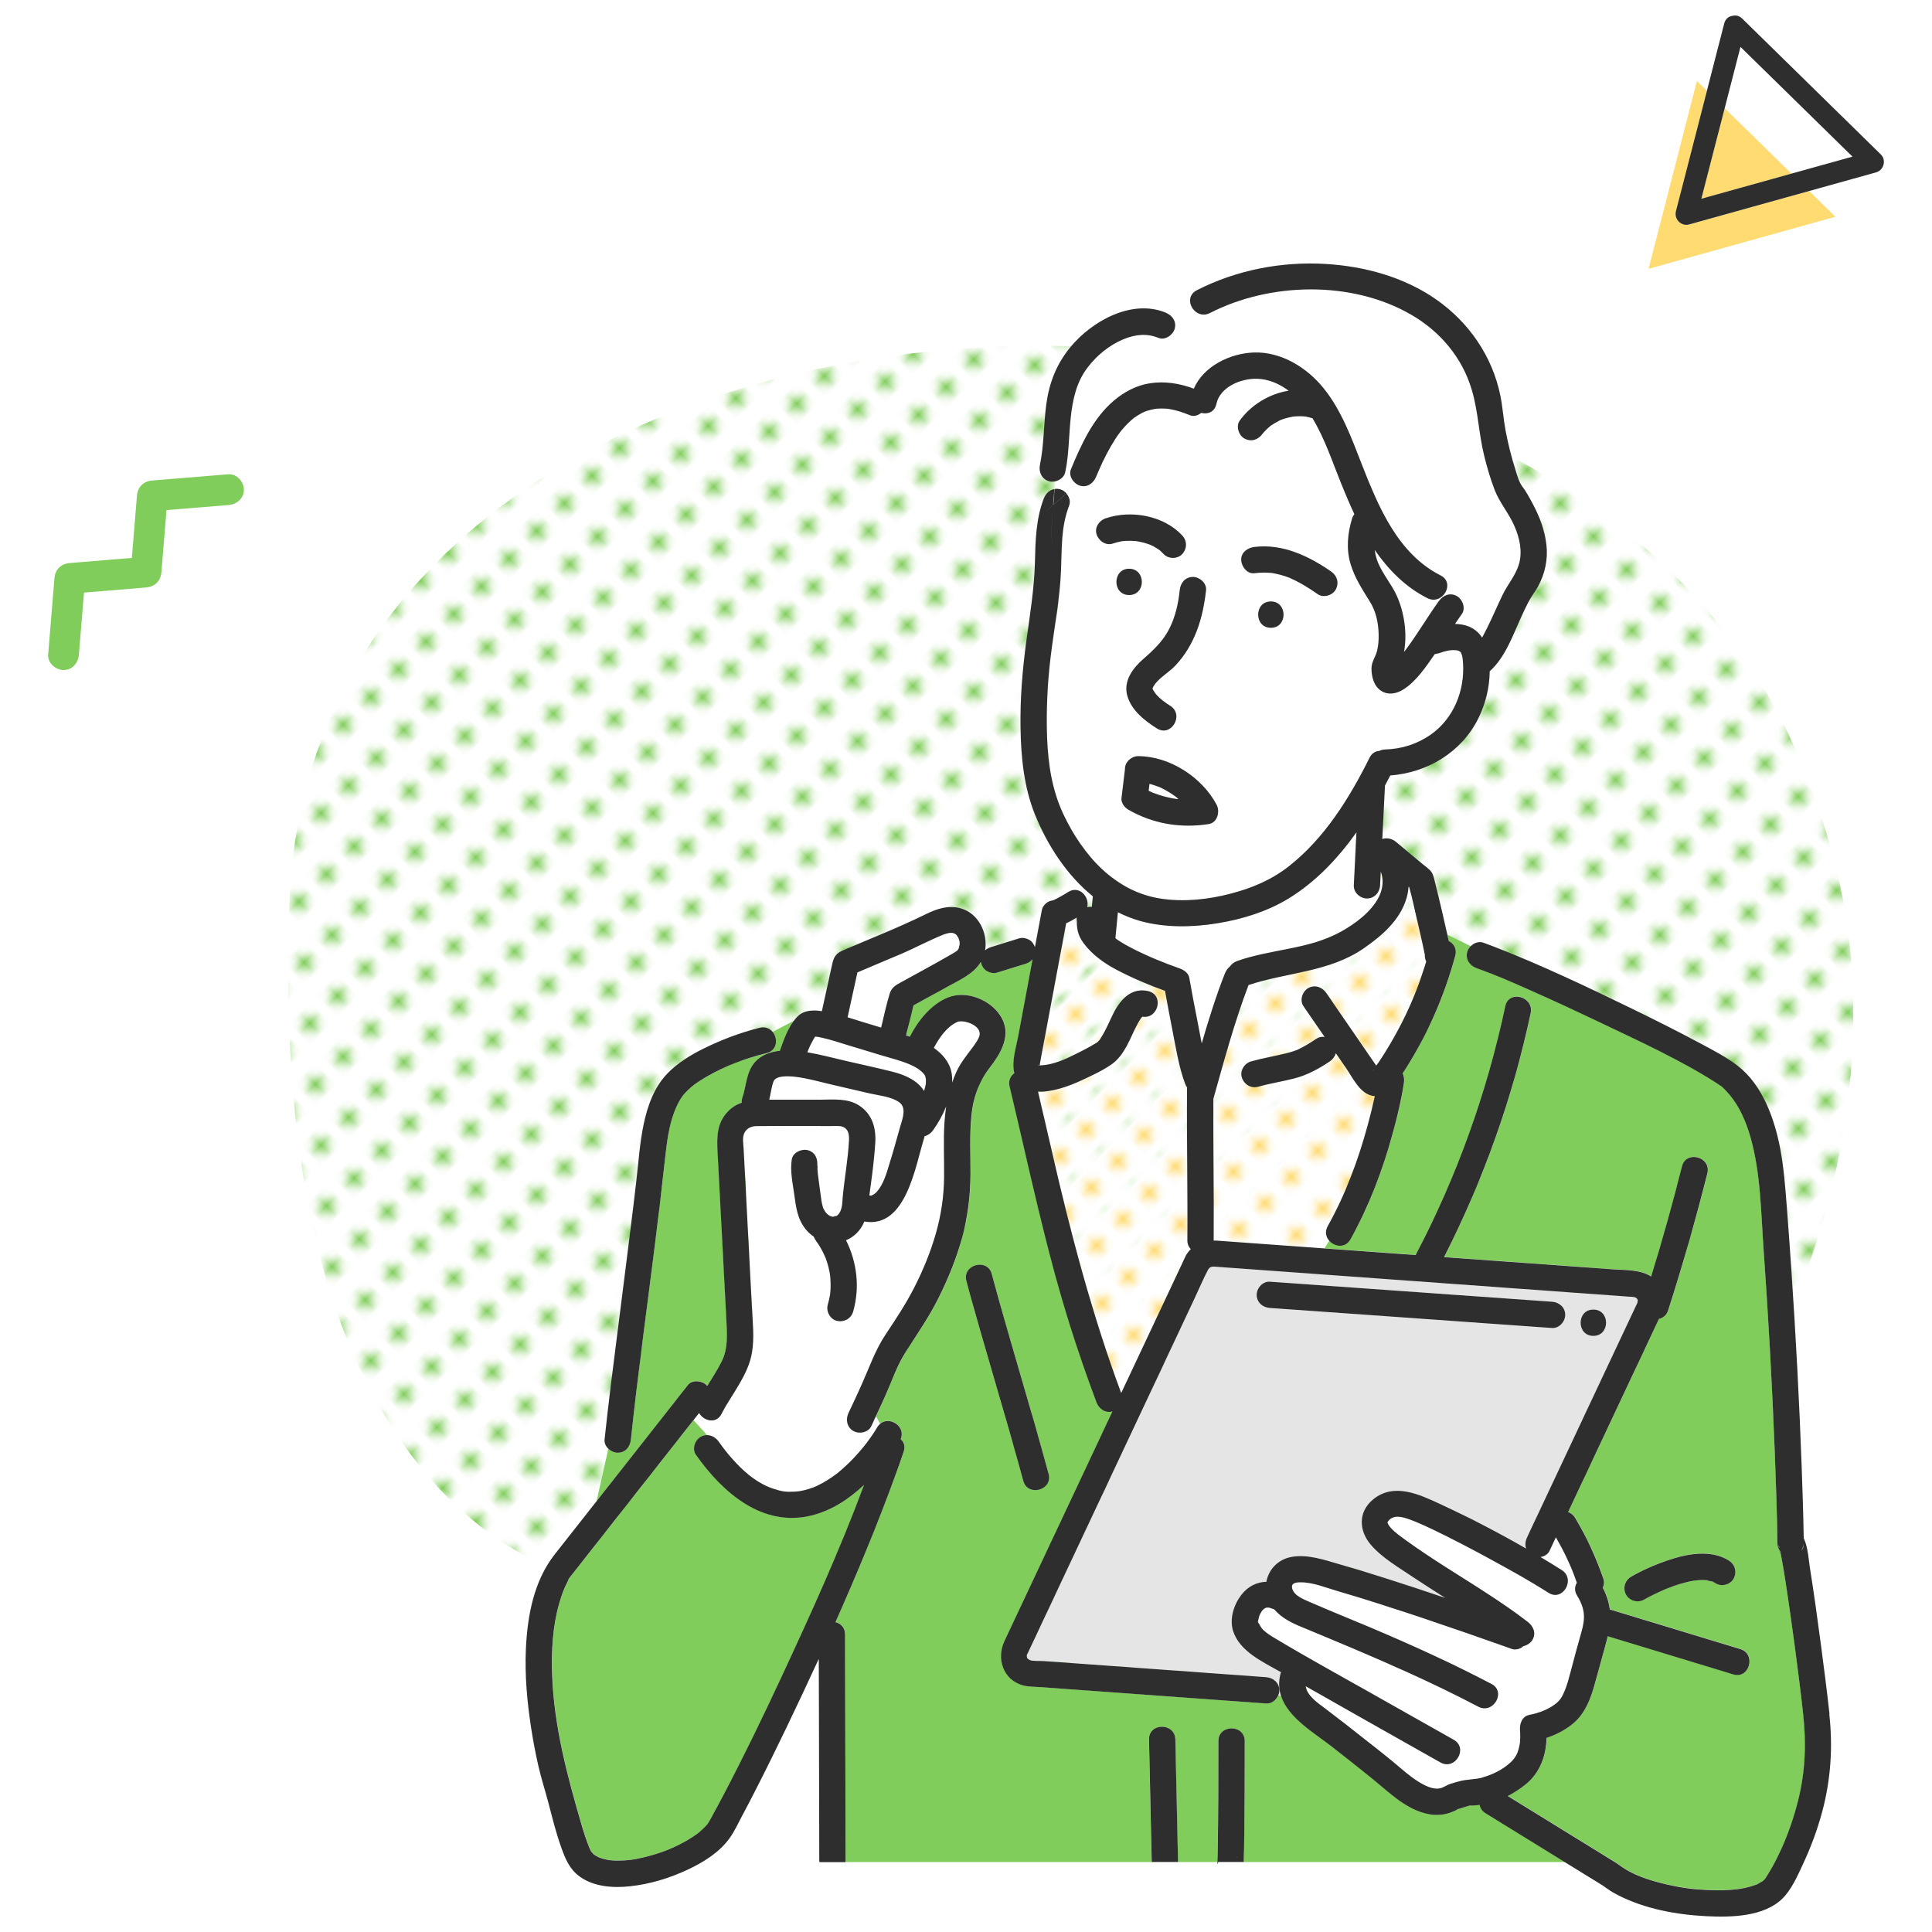 <?xml version="1.0" encoding="UTF-8"?>
<svg id="_レイヤー_1" data-name="レイヤー 1" xmlns="http://www.w3.org/2000/svg" xmlns:xlink="http://www.w3.org/1999/xlink" viewBox="0 0 400 400">
  <defs>
    <style>
      .cls-1 {
        fill: none;
      }

      .cls-2 {
        fill: #ffdb72;
      }

      .cls-3 {
        fill: url(#_新規パターン_3);
      }

      .cls-4 {
        fill: url(#_新規パターン_5);
      }

      .cls-5 {
        fill: #e5e5e5;
      }

      .cls-6 {
        fill: #fff;
      }

      .cls-7 {
        fill: #2e2e2e;
      }

      .cls-8 {
        fill: #80cd5b;
      }
    </style>
    <pattern id="_新規パターン_5" data-name="新規パターン 5" x="0" y="0" width="4.98" height="5.18" patternTransform="translate(12606.31 -9669.34) rotate(-45) scale(1.62)" patternUnits="userSpaceOnUse" viewBox="0 0 4.98 5.18">
      <g>
        <rect class="cls-1" x="0" width="4.98" height="5.18"/>
        <rect class="cls-6" x="0" y="0" width="4.98" height="5.18"/>
        <circle class="cls-8" cx="2.49" cy="2.59" r="1.06"/>
      </g>
    </pattern>
    <pattern id="_新規パターン_3" data-name="新規パターン 3" x="0" y="0" width="4.98" height="5.18" patternTransform="translate(11309.09 -10150.34) rotate(-45) scale(1.54)" patternUnits="userSpaceOnUse" viewBox="0 0 4.98 5.18">
      <g>
        <rect class="cls-1" x="0" width="4.98" height="5.18"/>
        <rect class="cls-6" x="0" y="0" width="4.98" height="5.18"/>
        <circle class="cls-2" cx="2.49" cy="2.59" r="1.06"/>
      </g>
    </pattern>
  </defs>
  <g>
    <path class="cls-1" d="M383.52,32.43c-.27-.26-.54-.53-.81-.79-5.16-5.06-10.32-10.12-15.49-15.18-2.3-2.25-4.59-4.5-6.89-6.75-.1.37-.19.74-.29,1.11-.99,3.86-1.99,7.72-2.98,11.58l13.83,13.55c1.1-.31,2.21-.61,3.31-.92,3.1-.86,6.21-1.73,9.31-2.59Z"/>
    <path class="cls-2" d="M354.65,31.82c-.8,3.11-1.6,6.22-2.4,9.33.36-.1.71-.2,1.07-.3,5.86-1.63,11.72-3.27,17.58-4.9l-13.83-13.55c-.81,3.14-1.62,6.28-2.43,9.42Z"/>
    <g>
      <path class="cls-2" d="M349.73,46.47c-1.66.46-3.16-1.11-2.74-2.74.41-1.6.82-3.2,1.24-4.8,1.73-6.71,3.45-13.42,5.18-20.13l-2.08-2.04-10.01,38.9,38.69-10.78-5.44-5.33c-3.94,1.1-7.88,2.2-11.82,3.29-4.34,1.21-8.68,2.42-13.03,3.63Z"/>
      <path class="cls-7" d="M379.74,22.5c-5.16-5.06-10.32-10.12-15.49-15.18-1.18-1.16-2.36-2.31-3.54-3.47-.61-.6-1.33-.73-1.97-.58-.78.09-1.49.57-1.75,1.56-1.12,4.37-2.25,8.73-3.37,13.1-.07.29-.15.58-.22.87-1.73,6.71-3.45,13.42-5.18,20.13-.41,1.6-.82,3.2-1.24,4.8-.42,1.63,1.08,3.2,2.74,2.74,4.34-1.21,8.68-2.42,13.03-3.63,3.94-1.1,7.88-2.2,11.82-3.29,3.02-.84,6.05-1.69,9.07-2.53,1.59-.44,3.18-.89,4.78-1.33,1.6-.45,2.18-2.54.98-3.72-3.22-3.16-6.44-6.31-9.66-9.47ZM353.32,40.85c-.36.1-.71.2-1.07.3.8-3.11,1.6-6.22,2.4-9.33.81-3.14,1.62-6.28,2.43-9.42.99-3.86,1.99-7.72,2.98-11.58.1-.37.19-.74.29-1.11,2.3,2.25,4.59,4.5,6.89,6.75,5.16,5.06,10.32,10.12,15.49,15.18.27.26.54.53.81.79-3.1.86-6.21,1.73-9.31,2.59-1.1.31-2.21.61-3.31.92-5.86,1.63-11.72,3.27-17.58,4.9Z"/>
    </g>
  </g>
  <path class="cls-8" d="M47.31,98.19c-5.26.43-10.52.86-15.78,1.29-1.82.15-3.03,1.34-3.18,3.18-.35,4.28-.7,8.56-1.05,12.85-4.28.35-8.57.7-12.85,1.06-1.83.15-3.03,1.34-3.18,3.18-.43,5.26-.87,10.53-1.3,15.79-.14,1.71,1.56,3.18,3.18,3.18,1.84,0,3.04-1.46,3.18-3.18.35-4.28.7-8.57,1.06-12.85,4.28-.35,8.57-.7,12.85-1.06,1.82-.15,3.03-1.34,3.18-3.18.35-4.28.7-8.56,1.05-12.84,4.28-.35,8.56-.7,12.84-1.05,1.71-.14,3.18-1.36,3.18-3.18,0-1.61-1.46-3.32-3.18-3.18Z"/>
  <path class="cls-4" d="M372.8,157.66C321.45,32.86,64.6,44.65,59.89,187.42c-1.3,39.28,2.31,87.66,29.17,118.7,17.12,19.78,39.03,25.12,63.85,28.77,19.32,2.84,38.58,6.05,57.77,9.64,17.27,3.23,35.56,9.38,53.01,8.94,23.67-.6,46.45-10.48,64.68-25.27,37.37-30.32,58.6-81.24,54.92-129.1-1.12-14.56-4.96-28.01-10.49-41.45Z"/>
  <g>
    <path class="cls-6" d="M230.94,194.07c0,.06-.02.11-.02.16.12.1.23.19.28.23.13.09.38.26.42.29.92.61,1.9,1.14,2.89,1.64,3.23,1.65,6.37,2.91,9.81,4.14.85.3,1.73.94,1.9,1.9.53,2.97,1.09,5.93,1.67,8.88.31,1.54.59,3.12.9,4.7,1.43-4.91,2.96-9.79,4.81-14.52.22-.57.58-1.06,1.02-1.41.36-.5.87-.9,1.49-1.12,6.92-2.51,14.85-2.41,21.37-6.02,3.04-1.68,6.4-4.12,8-7.29.83-1.65,1.03-3.6.38-5.23-.05.95-.09,1.9-.14,2.85-.07,1.47-1.19,2.72-2.72,2.72-1.42,0-2.8-1.25-2.72-2.72.04-.86.09-1.72.13-2.59.14-2.79.28-5.58.42-8.38-3.86,5.43-8.47,10.3-14.11,13.73-4.37,2.66-9.48,4.24-14.5,5.07-5.36.88-10.95,1-16.23-.47-1.59-.44-3.1-1.06-4.55-1.78-.17,1.73-.33,3.47-.5,5.2Z"/>
    <path class="cls-3" d="M245.77,225.44c0-.08.02-.15.02-.23-.15-.22-.28-.46-.38-.71-1.4-3.72-2-7.84-2.77-11.72-.5-2.53-.97-5.06-1.43-7.59-3.42-1.27-6.81-2.68-10.03-4.37-2.6-1.37-5.07-3.14-6.84-5.52-.67-.91-1.14-1.92-1.29-3.04-.05-.36-.08-.71-.09-1.07,0-.1-.02-.23,0-.34-.05-.3-.06-.58-.02-.84-.7.43-1.44.85-2.19,1.18-1.05,5.61-2.1,11.22-3.15,16.83-.52,2.76-1.04,5.53-1.55,8.29-.24,1.29-.5,2.57-.72,3.86-.02.14-.05.3-.07.45.03,0,.04,0,.07,0,2.01-.07,3.98-.74,5.8-1.59,2.03-.95,4.11-1.99,6.02-3.16.01,0,.02,0,.02-.01.02-.02.03-.03.05-.05.11-.11.22-.23.33-.34.1-.11.12-.12.12-.11,0-.02.04-.08.15-.24.35-.54.67-1.09.97-1.67.68-1.32,1.25-2.69,1.94-4,1.43-2.71,3.73-5.02,7.04-4.2,3.34.82,2.01,5.85-1.24,5.28-.09.09-.18.19-.27.29-.02.02-.03.04-.04.06-.23.36-.45.72-.66,1.09-.82,1.5-1.45,3.1-2.26,4.61-.78,1.45-1.76,2.85-3.13,3.81-1.89,1.33-4.2,2.37-6.29,3.35-2.25,1.05-5.92,2.47-8.97,2.29.96,4.04,1.89,8.09,2.82,12.13,3.91,17.06,8.33,33.88,14.41,50.3,2.56-5.43,5.11-10.87,7.67-16.3,1.63-3.46,3.25-6.91,4.88-10.37.25-.53.48-1.08.75-1.6.3-.57.68-1.07,1.11-1.5-.43-.43-.71-1.04-.71-1.83.08-10.46-.15-20.92-.07-31.39Z"/>
    <path class="cls-8" d="M284.41,221.49c-.2.1-.2.34,0,0h0Z"/>
    <path class="cls-6" d="M326.56,330.36c-.59-.97-.5-1.9-.04-2.63-.3-.85-.6-1.7-.94-2.53-.1-.26-.21-.52-.32-.78-.04-.09-.08-.19-.09-.21-.22-.51-.45-1.02-.69-1.52-.7-1.49-1.48-2.95-2.3-4.38-.44.93-.88,1.86-1.31,2.8-.35.74-1.09,1.16-1.88,1.28,1.48.89,2.97,1.78,4.41,2.71,2.94,1.89.21,6.6-2.75,4.7-3.76-2.41-7.69-4.58-11.61-6.72-4.09-2.24-8.22-4.42-12.44-6.43-.93-.44-1.86-.87-2.8-1.28-.15-.07-.31-.13-.46-.2-.05-.02-.06-.03-.1-.04-.03-.01-.06-.03-.12-.05-.3-.12-.59-.24-.89-.35-1.43-.54-3.18-1.12-4.37-.18-.25.2-.41.41-.56.69.14.41.37.75.67,1.08.94,1.06,2.16,1.88,3.3,2.71,2.69,1.95,5.47,3.78,8.28,5.56,5.68,3.62,11.45,7.12,16.8,11.23,1.17.9,1.8,2.32.98,3.73-.37.63-1.1,1.12-1.87,1.3-.68.58-1.61.87-2.46.56-3.18-1.15-6.37-2.26-9.57-3.37-5.81-2.01-11.64-3.98-17.49-5.85-2.94-.94-5.9-1.86-8.87-2.72-2.44-.71-5.24-1.87-7.8-1.84-.98.01-1.98.16-1.68,1.29.39,1.48,2.31,2.22,3.56,2.76,4.21,1.84,8.48,3.53,12.7,5.33,8.48,3.59,16.87,7.38,25.01,11.67,3.11,1.64.35,6.34-2.75,4.7-9.87-5.2-20.11-9.63-30.4-13.93-2.31-.97-4.63-1.91-6.93-2.9-1.86-.79-3.6-1.78-4.9-3.31-.17-.05-.33-.11-.5-.18-.07-.03-.56-.16-.58-.19-.15-.02-.31-.02-.46-.01-.03,0-.05,0-.08.01-.18.03-.57.28-.69.41-.08.09-.16.18-.24.27,0,.02,0,.02-.03.04-.17.27-.33.55-.47.84,0,.01,0,.02-.01.04-.04.11-.08.22-.11.34-.07.25-.13.5-.18.75,0,.03,0,.07,0,.1.02.02.03.11.01.3.36.48.55,1.04,1.02,1.5.75.72,1.65,1.27,2.54,1.8,6.75,4.04,13.66,7.83,20.51,11.7,5.47,3.09,10.93,6.18,16.41,9.26,3.06,1.72.31,6.42-2.75,4.7-2.44-1.37-4.88-2.75-7.32-4.13-6.87-3.88-13.75-7.76-20.6-11.67.27,2.01,2.69,3.6,4.14,4.69,2.75,2.07,5.45,4.19,8.15,6.33,2.09,1.66,4.22,3.28,6.25,5,1.53,1.29,3.03,2.63,4.73,3.7,1.41.89,3.11,1.72,4.51,1.44.79-.16,1.41-.68,2.18-.93.59-.19,1.19-.34,1.78-.51,1.63-.47,3.27-.36,4.9-.8,2.12-.57,4.21-1.62,5.83-3.11.63-.57,1.15-1.3,1.43-2.02.16-.41.27-.84.37-1.26.05-.21.09-.41.12-.62,0-.06.01-.08.02-.11,0-.05,0-.11.02-.2.06-.68.07-1.37.03-2.05-.02-.44-.16-1.31,0-.23-.21-1.35.34-3.05,1.9-3.35,1.97-.38,3.98-1.12,5.56-2.39.84-.67,1.24-1.34,1.75-2.57.48-1.15.88-2.6,1.22-3.9.72-2.76,1.46-5.49,2.24-8.23.85-2.96.8-4.85-.89-7.63Z"/>
    <path class="cls-8" d="M260.5,335.63s-.01,0-.02,0c0,.03-.01.04-.01.02-.03.05-.05.16,0,.22.01.01.02.03.03.04,0-.05,0-.11,0-.16,0-.04,0-.08,0-.12Z"/>
    <path class="cls-8" d="M236.3,210.73c.11-.13.06-.08,0,0h0Z"/>
    <path class="cls-8" d="M260.5,336.11c0-.07.01-.12.02-.18,0,0-.01-.02-.02-.03,0,.07.01.14,0,.21Z"/>
    <path class="cls-8" d="M289.54,139.12c.12.2.07.11,0-.01,0,0,0,0,0,.01Z"/>
    <path class="cls-8" d="M267.68,86.24s.03,0,.04,0c.01,0,.02,0,.03,0-.02,0-.06,0-.07,0Z"/>
    <path class="cls-8" d="M267.82,86.22s-.04,0-.07.01c.04,0,.08,0,.13,0,.12-.02.19-.05-.06,0Z"/>
    <path class="cls-8" d="M270.38,86.23s.02,0,.02,0c0,0,.01,0,.02,0,0,0-.03,0-.04,0Z"/>
    <path class="cls-8" d="M270.37,86.23c-.16-.03-.22-.03-.24-.02.09.02.17.03.24.02,0,0,0,0,0,0Z"/>
    <path class="cls-8" d="M252,386.38c-.09.41,0,.16,0,0h0Z"/>
    <path class="cls-8" d="M252.34,385.41s-.02.02-.03.03c-.02.03-.03.04-.04.07h.02s.03-.07.04-.1Z"/>
    <path class="cls-8" d="M252.27,385.5c-.19.32-.24.42-.25.46,0,0,0,0,0,.01,0,.02.02.02.03.05.06-.19.15-.36.24-.53h-.02Z"/>
    <path class="cls-6" d="M180.09,226.4c-2.6-.6-5.2-1.2-7.79-1.81-2.48-.58-5-1.33-7.54-1.63-1.45-.18-4.1-.33-4.61.93-.41,1.02-.59,2.48-.9,3.8.07,0,.14,0,.2,0,3.43,0,6.87,0,10.3,0,2.71,0,5.7-.36,8.09,1.19,2.78,1.8,3.57,4.72,3.36,7.86-.18,2.78-.5,5.55-.89,8.32-.06.45-.13.91-.19,1.36-.03.21-.06.42-.09.62,0,.01,0,.02,0,.04-.02.16-.03.31-.04.47.39.05.66-.05,1.09-.38.46-.34.96-1.03,1.33-1.67.98-1.71,1.48-3.77,2.08-5.69.71-2.25,1.28-4.55,1.95-6.81.42-1.43,1.23-3.64-.22-4.73-1.63-1.23-4.22-1.42-6.14-1.87Z"/>
    <path class="cls-6" d="M191.58,222.85c-.02-.06-.02-.08-.02-.09-.02-.03-.05-.07-.08-.12.02.03-.17-.26-.15-.23-.22-.3-.59-.62-.88-.85-.58-.46-1.29-.82-1.96-1.12-1.93-.85-4.05-1.35-6.06-1.96-2.38-.72-4.75-1.44-7.13-2.16-1.77-.54-3.54-1.14-5.35-1.53-.37-.08-.72-.14-1.09-.17-.02,0-.06,0-.11,0,0,.01-.02.03-.03.04-.72,1.18-1.16,2.14-1.58,3.2,2.74.48,5.45,1.2,8.16,1.83,3.2.74,6.41,1.42,9.59,2.23,2.47.63,5.01,1.74,6.42,3.95.12-.37.21-.75.3-1.13.02-.11.04-.21.06-.32,0-.07.02-.23.02-.25.01-.24.01-.48,0-.72-.02-.04-.09-.49-.12-.6Z"/>
    <path class="cls-8" d="M268.5,217.38s.05-.02.08-.04c-.04.01-.09.03-.13.05-.14.06-.23.12.05,0Z"/>
    <path class="cls-6" d="M198.65,194.96s0-.02,0-.03c-.04-.15-.25-.69-.25-.75-.15-.22-.36-.52-.31-.48-.07-.07-.14-.15-.22-.22-.03-.02-.07-.05-.09-.07-.12-.08-.73-.29-.16-.1-.12-.04-.31-.12-.45-.13-.08,0-.12,0-.16-.01-.04,0-.06,0-.11,0-.13,0-.27,0-.4.02-.08.02-.35.07-.42.09-.26.08-.52.14-.77.24-2.94,1.18-5.84,2.76-8.79,4.02-3,1.28-6.03,2.52-9.02,3.82-.68,3.1-1.36,6.19-2.04,9.29.86.27,1.71.54,2.57.8,1.46.44,2.92.88,4.38,1.33.56-2.35,1.07-4.72,1.77-7.02.41-1.35,1.31-1.79,2.4-2.39,1.61-.88,3.22-1.76,4.83-2.65,1.68-.93,3.36-1.86,5.02-2.81.36-.21.73-.42,1.08-.63.12-.07.58-.41.55-.35.06-.06.13-.11.18-.17.01-.02.02-.02.03-.03,0,0,0,0,0-.01.09-.12.15-.26.22-.39,0,0,0-.02,0-.02.03-.11.13-.64.14-.61,0-.05.01-.11.01-.16,0-.18,0-.36-.01-.55,0,0,0,0,0,0Z"/>
    <path class="cls-8" d="M169.02,214.24s-.02.02-.03.03c-.03.04-.05.08-.08.13,0,0,.04-.03.11-.15Z"/>
    <path class="cls-8" d="M169.1,214.1c-.03.05-.06.1-.09.15,0,0,.01,0,.02-.01.02-.04.04-.08.07-.13Z"/>
    <path class="cls-8" d="M255.94,384.46c.07.04.15.08.22.13-.04-.04-.09-.09-.13-.13h-.08Z"/>
    <path class="cls-8" d="M268.64,217.32s-.03,0-.04.01c0,0-.01,0-.02,0,.02,0,.04-.02.06-.02Z"/>
    <path class="cls-8" d="M198.49,196.34c-.14.28-.05.13,0,0h0Z"/>
    <path class="cls-8" d="M215.22,220.59c-.11-.17-.62,0,0,0h0Z"/>
    <path class="cls-6" d="M196.97,221.93c.15.73.18,1.48.15,2.22.26-.78.56-1.54.91-2.3.83-1.78,2.02-3.25,3.19-4.81.61-.81,1.67-2.24,1.62-3.07-.12-1.95-3.52-2.88-4.68-2.38-2.11.92-3.73,3.25-4.84,5.35,1.71,1.23,3.2,2.86,3.64,4.98Z"/>
    <path class="cls-8" d="M262.42,332.81c.1-.01.2-.03,0,0h0Z"/>
    <path class="cls-8" d="M373.46,319.55c-.07.54-.24,1.06-.51,1.49.46-.48.43-.91.51-1.49Z"/>
    <path class="cls-8" d="M368.42,320.54c-.02-.08-.05-.16-.06-.23-.03-.21-.41-.51.06.23Z"/>
    <path class="cls-6" d="M238.57,164.06c.06.02.59.23.66.25,1.09.4,2.22.71,3.36.93.28.05.55.1.83.14.09.01.32.04.42.05.04,0,.09,0,.13,0-.14-.13-.28-.26-.42-.39-.03-.02-.04-.04-.06-.05-.12-.09-.24-.18-.36-.26-.27-.19-.55-.38-.83-.56-.59-.38-1.2-.72-1.84-1.03-.16-.08-.33-.15-.5-.23-.01,0-.02,0-.03-.01,0,0-.01,0-.03,0-.31-.11-.61-.23-.92-.33-.33-.11-.66-.2-1-.29-.06.47-.11.94-.17,1.42.08.04.15.08.22.12.18.08.35.16.53.24Z"/>
    <path class="cls-8" d="M237.98,112.72s.05.03.08.04c0,0,0,0,.01,0-.03-.02-.07-.03-.1-.05Z"/>
    <path class="cls-8" d="M238.12,112.78s-.03,0-.04-.01c0,0,.02,0,.03.01.14.06.27.09.01,0Z"/>
    <path class="cls-8" d="M353.33,327.16s.02.02.05.03c.16.06.43,0-.05-.03Z"/>
    <path class="cls-8" d="M353.31,327.14s.01.01.02.02c0,0,0,0,0,0,0,0-.02-.01-.02-.02Z"/>
    <path class="cls-8" d="M212.62,342.66c.1-.28,0-.25,0,0h0Z"/>
    <path class="cls-6" d="M302.95,137.32c-.05-.75-.08-1.19-.28-1.84-.02-.03-.12-.29-.18-.39-.01-.03-.02-.04-.03-.06-.03-.03-.05-.06-.08-.09-.05-.03-.19-.11-.31-.18-.06-.02-.14-.06-.25-.09-.09-.02-.18-.04-.27-.06-.21-.01-.41-.03-.62-.02-.27,0-.54.03-.81.05.72-.04.05,0-.14.03-.4.08-.79.17-1.18.28-.37.11-1.98.75-.62.17-.35.15-.72.25-1.08.29-1.83,2.6-3.85,5.67-6.58,7.37-1.36.84-3.05,1.17-4.48.27-1.54-.97-2.04-2.91-2.05-4.63,0-1.43.88-2.47,1.18-3.76.26-1.11.32-2.26.3-3.43-.05-2.36-.58-4.71-1.81-6.68-1.53-2.45-3.13-4.91-3.98-7.71-.95-3.14-.66-6.42.3-9.51.11-.35.27-.64.47-.89-.97-2.06-1.86-4.17-2.71-6.27-1.85-4.58-3.39-9.34-5.96-13.59-.45-.14-.91-.26-1.38-.34-.13.04-.29,0-.27-.02-.04,0-.08-.02-.1-.02-.33-.03-.65-.04-.98-.04-.29,0-.59.01-.88.04-.07,0-.18.03-.29.04-.05,0-.11.01-.16.01-.55.1-1.09.22-1.62.38-.31.1-.62.21-.93.32-.06.02-.09.03-.11.04-.08.04-.16.09-.23.13-.53.26-1.04.56-1.52.89-.07.05-.15.09-.23.15-.02.02-.03.03-.08.07-.25.21-.49.42-.73.65-.21.21-.41.42-.61.64-.08.09-.15.18-.23.27,0,0,0,.01-.01.02-.9,1.23-2.31,1.73-3.73.98-1.21-.64-1.82-2.57-.98-3.73,2.42-3.31,6.14-5.54,10.12-6.17-1.91-1.45-4.13-2.42-6.57-2.48-3.37-.08-7.64,1.7-8.39,5.21-.36,1.7-1.84,2.2-3.14,1.85-.67.54-1.56.81-2.35.48-1.38-.57-2.81-1.04-4.29-1.28-.36-.06-.25-.04-.78-.08-.29-.02-.58-.03-.87-.02-.28,0-.56.01-.84.03-.07,0-.42.05-.49.06-.56.1-1.1.23-1.64.41-.06.02-.36.13-.45.16-.18.08-.37.17-.55.26-.53.27-1.03.59-1.52.93-.09.06-.13.09-.15.1-.03.02-.06.05-.12.1-.2.16-.4.33-.59.51-.42.38-.83.79-1.21,1.21-.21.23-.42.47-.62.71-.03.04-.23.29-.3.38-.71.94-1.35,1.93-1.93,2.94-.62,1.07-1.19,2.17-1.72,3.29-.25.52-.48,1.04-.71,1.56-.33.75-.4.92-.61,1.43-.56,1.37-1.79,2.33-3.35,1.9-.27-.07-.53-.22-.78-.39-.66.71-1.35,1.37-2.04,1.99.61.68.92,1.64.59,2.5-1.68,4.37-1.51,8.59-1.68,13.26-.23,6.09-1.43,12.06-2.16,18.1-.67,5.54-.93,11.12-.73,16.7.2,5.45,1.03,10.87,3.37,15.85,3.99,8.47,10.62,16.07,20.31,17.5,4.74.7,9.68.15,14.3-1.04,4.37-1.13,8.48-2.85,12.05-5.66,7.42-5.81,12.6-14.19,16.75-22.52.46-.93,1.2-1.33,1.98-1.37.35-.18.75-.3,1.22-.31,3.44-.1,6.62-1.1,9.47-3.09,4.65-3.25,7.03-9,6.67-14.75ZM246.97,119.45c1.36,0,2.87,1.26,2.72,2.72-.59,5.78-2.32,11.4-6.41,15.71-1.42,1.49-3.84,2.75-4.64,4.6-.1.23.03.42-.01.2-.05-.31.13.23.09.18.2.23.41.65.66.93.83.94,1.84,1.68,2.9,2.34,2.97,1.86.23,6.57-2.75,4.7-2.54-1.59-5.33-3.79-6.15-6.82-.81-3,1.15-5.66,3.28-7.52,2.23-1.95,4.15-3.75,5.5-6.44,1.22-2.43,1.82-5.19,2.09-7.87.15-1.47,1.13-2.72,2.72-2.72ZM227.04,110.64c-.47-1.46.56-2.89,1.9-3.35,5.21-1.77,11.98-.56,15.8,3.56,1.04,1.12,1.03,2.73,0,3.85-.97,1.06-2.88,1.05-3.85,0-.19-.21-.39-.41-.6-.6-.08-.07-.16-.14-.24-.21-.43-.29-.86-.57-1.33-.82-.2-.1-.42-.19-.62-.29-.01,0-.03-.01-.04-.02-.13-.05-.26-.1-.39-.14-.51-.17-1.03-.32-1.55-.43-.27-.06-.53-.1-.8-.15-.13-.01-.25-.03-.38-.04-.58-.05-1.16-.06-1.74-.03-.28.01-.56.04-.84.06-.11.02-.23.04-.34.06-.56.11-1.11.26-1.65.44-1.44.49-2.92-.57-3.35-1.9ZM233.77,117.75c3.51,0,3.5,5.45,0,5.45s-3.5-5.45,0-5.45ZM250.26,170.61c-5.78.92-11.66-.05-16.73-3.02-.75-.44-1.46-1.43-1.35-2.35.24-1.99.48-3.98.72-5.97-.05-1.06.65-2,1.57-2.44.03-.01.05-.03.07-.04.34-.15.71-.24,1.08-.24,6.52.02,13.23,4.35,16.26,10.06.74,1.4.2,3.71-1.63,4ZM263.12,129.98c-3.51,0-3.5-5.45,0-5.45s3.5,5.45,0,5.45ZM276.56,122.04c-.65,1.24-2.55,1.79-3.73.98-1.02-.7-2.06-1.39-3.13-2.01-.51-.3-1.04-.58-1.57-.84-.27-.13-.54-.26-.81-.38-.04-.02-.06-.03-.08-.04-.1-.04-.2-.08-.3-.12-1.18-.45-2.38-.76-3.62-.98,0,0,0,0-.02,0-.16,0-.32-.03-.48-.04-.37-.03-.73-.04-1.1-.04-.68,0-1.36.05-2.03.13-1.52.18-2.66-1.39-2.72-2.72-.07-1.59,1.31-2.56,2.72-2.72,5.87-.69,11.18,1.84,15.88,5.07,1.26.86,1.71,2.34.98,3.73Z"/>
    <path class="cls-6" d="M219.5,101.3c.49.13.95.44,1.31.85.69-.62,1.38-1.28,2.04-1.99-.92-.65-1.56-1.89-1.12-2.96,2.11-5.12,4.57-10.6,8.9-14.26,2.14-1.81,4.64-3.17,7.44-3.59,3.11-.47,6.2.01,9.12,1.11,1.99-4.67,7.5-7.3,12.39-7.49,5.66-.21,11.02,3.1,14.47,7.39,3.75,4.66,5.75,10.25,7.91,15.75,3.42,8.75,7.48,18.54,16.33,23.02,3.13,1.58.37,6.28-2.75,4.7-4.5-2.27-8.07-5.87-10.9-9.99.1.87.31,1.74.67,2.61,1.02,2.47,2.84,4.51,3.92,6.94,1.52,3.41,2.18,7.69,1.48,11.57.09-.12.19-.24.28-.36.09-.12.18-.24.28-.37,2.36-3.19,4.35-6.62,6.68-9.83.87-1.19,2.35-1.78,3.73-.98,1.18.69,1.84,2.54.98,3.73-.48.66-.94,1.34-1.4,2.02.48.01.96.05,1.44.13,1.95.33,3.29,1.33,4.18,2.7.33-.61.65-1.23.97-1.87,1.15-2.29,2.14-4.65,3.25-6.95,1.07-2.21,2.8-4.15,3.44-6.53.69-2.58.08-5.27-.94-7.67-1.13-2.65-3.08-4.88-4.12-7.54-.9-2.29-1.58-4.68-2.17-7.07-1.13-4.57-1.24-9.13-2.54-13.56-1.98-6.77-6.57-12.2-12.64-15.7-12.26-7.08-29.16-6.7-41.61-.31-2.57,1.32-4.88-1.64-3.87-3.62-1.97.76-3.44,2.32-4.97,3.71,1.17.61,1.92,1.76,1.54,3.17-.36,1.3-1.99,2.45-3.35,1.9-2.41-.97-4.75-.75-7.27.28-2.92,1.2-5.53,3.36-7.43,5.86-4.65,6.12-3.12,14.52-4.61,21.64-.22,1.03-1.14,1.74-2.15,1.93-.01.52-.04,1.05-.07,1.57.37-.07.76-.06,1.17.05Z"/>
    <path class="cls-8" d="M159.96,213.64c1.14,1.38,1.01,3.84-1.23,4.4-4.4,1.09-8.41,2.6-12.24,4.77-1.13.64-2.5,1.52-3.27,2.18-1.01.86-1.74,1.62-2.26,2.46-2.17,3.5-2.76,7.82-3.2,11.84-.68,6.17-1.41,12.34-2.18,18.51-1.68,13.41-3.55,26.81-4.96,40.26-.16,1.47-1.12,2.72-2.72,2.72-.69,0-1.42-.32-1.95-.83l-2.44,10.88c.27-.34.54-.69.81-1.03,6.04-7.68,12.09-15.37,18.13-23.05.91-1.16,2.91-.94,3.85,0,.06.06.1.13.16.19,1.02-1.66,2.08-3.29,2.96-5.03,1.4-2.76,1.15-5.74.99-8.79-.42-7.95-.83-15.89-1.25-23.84-.19-3.55-.37-7.11-.56-10.66-.17-3.16-.24-6.03,2.1-8.49.88-.93,1.86-1.5,2.91-1.86-.03-.32-.01-.65.1-.97.88-2.52.78-5.41,2.68-7.49,1.32-1.45,3.17-2.08,5.1-2.28.73-2.08,1.55-4.46,2.9-6.22l-4.42,2.34Z"/>
    <path class="cls-8" d="M262.19,352.68c-.87-.06-1.75-.13-2.62-.19-12.33-.89-24.65-1.78-36.98-2.68-2.35-.17-4.69-.34-7.04-.51-1.21-.09-2.63-.05-3.8-.39-4.05-1.17-5.42-5.51-3.77-9.11.38-.83.78-1.66,1.17-2.49,4.59-9.77,9.19-19.53,13.78-29.3,2.47-5.26,4.95-10.52,7.42-15.78-1.49.38-2.79-.55-3.3-1.91-1.96-5.25-3.79-10.54-5.48-15.88-5.12-16.25-8.53-32.94-12.5-49.5-.29-1.22.2-2.19.98-2.77-.62-2.41.35-5.25.79-7.6.55-2.94,1.1-5.88,1.65-8.83.45-2.39.9-4.78,1.34-7.16-.36.44-.85.76-1.39.93-.25.08-.49.15-.74.23-1.72.54-3.45,1.07-5.17,1.61-.71.22-1.46.06-2.1-.27-.63-.33-1.04-.97-1.25-1.63-.03-.1-.04-.21-.06-.32-1.51,2.54-4.52,3.81-7.08,5.24-2.28,1.27-4.56,2.52-6.85,3.77-.52,2.08-1.04,4.16-1.56,6.23.26.08.52.17.78.25,1.72-3.34,4.44-6.76,7.96-8.14,3.76-1.48,8.62.46,10.77,3.77,2.54,3.91.12,7.8-2.32,10.98-2.2,2.86-3.3,6.17-3.66,9.75-.4,4.03-.17,8.08-.19,12.11-.02,4.45-.56,8.86-1.74,13.16-1.18,4.32-2.9,8.51-4.9,12.52-1.93,3.86-4.31,7.3-6.64,10.91-1.94,3.01-3.07,6.43-4.53,9.69-.58,1.31-1.2,2.6-1.8,3.89l.82,1.54c1.93-1.77,5.45.47,4.3,3.11.66.58,1,1.47.63,2.59-.53,1.59-1.08,3.16-1.66,4.74-3.76,10.33-7.99,20.51-12.47,30.58,1.08.26,1.99,1.1,1.99,2.53,0,1.94.01,3.88.01,5.83.02,8.37.04,16.74.06,25.11.01,5.24.03,10.48.04,15.72,0,.18-.02.34-.05.5h63.4c-.19-8.46-.37-16.91-.56-25.37-.08-3.51,5.37-3.5,5.45,0,.19,8.46.37,16.91.56,25.37h8.14c.03-.81.05-1.63.07-2.44.15-7.53.14-15.06.14-22.59,0-3.51,5.45-3.5,5.45,0,0,1.24,0,2.49,0,3.73,0,5.15-.03,10.3-.09,15.46-.02,1.95-.04,3.9-.12,5.84h66.53c-5.47-3.37-10.94-6.74-16.41-10.12-.73-.45-1.11-1.07-1.23-1.72-.29.04-.57.08-.86.1-.38.03-.75.04-1.13.05-.03,0,.53-.13.26-.08-.72.13-1.44.42-2.14.62-.22.06-.46.12-.68.19,0,.01-.04.05-.14.11-.33.22-.79.38-1.14.52-1.12.44-2.34.63-3.54.55-2.6-.16-5.01-1.37-7.1-2.85-2.06-1.45-3.91-3.16-5.87-4.74-2.71-2.19-5.45-4.35-8.2-6.5-3.63-2.84-9.04-5.94-10.55-10.49l-.6-.15c-.43.97-1.4,1.74-2.49,1.67ZM205.33,263.78c3.73,13.84,8.04,27.52,11.77,41.37.91,3.39-4.34,4.83-5.25,1.45-3.73-13.84-8.04-27.52-11.77-41.37-.91-3.39,4.34-4.83,5.25-1.45Z"/>
    <path class="cls-5" d="M338.92,268.83c-.36-.39-.96-.33-1.61-.38-9.3-.67-18.59-1.35-27.89-2.02-13.25-.96-26.5-1.92-39.75-2.88-4.66-.34-9.32-.67-13.98-1.01-1.2-.09-2.4-.17-3.6-.26-.81-.06-1.51-.24-1.96.63-.98,1.87-1.8,3.84-2.7,5.74-2.16,4.6-4.32,9.19-6.48,13.79-5.69,12.11-11.39,24.22-17.08,36.32-3.67,7.8-7.34,15.61-11.01,23.41-.08.17-.16.33-.24.5,0,.03,0,.06,0,.1.03.14-.03.33.11.56-.03-.06.39.32.47.35.86.29,2.11.15,3.01.22,5.54.4,11.08.8,16.62,1.2,9.78.71,19.57,1.42,29.35,2.13,1.47.11,2.72,1.16,2.72,2.72,0,.36-.09.72-.23,1.06l.6.15c-.46-1.38-.57-2.88-.15-4.56.04-.14.09-.26.14-.39-.02-.01-.05-.03-.07-.04-3.64-2.09-8.54-4.25-9.87-8.54-.77-2.48.16-5.41,1.69-7.41,1.4-1.83,3.24-2.68,5.21-2.74.45-2.49,2.32-4.64,5.22-5.15,3.38-.6,6.8.63,10.02,1.55,3.15.9,6.29,1.87,9.41,2.86,4.14,1.32,8.26,2.68,12.37,4.07-2.26-1.43-4.51-2.86-6.73-4.35-2.92-1.96-6.36-3.94-8.66-6.64-2.5-2.92-2.66-6.8.44-9.37,4.33-3.59,9.65-1.05,14.01.98,5.98,2.78,11.92,5.84,17.68,9.16-.22-.71-.15-1.52.19-2.25.32-.69.65-1.38.97-2.07,5.06-10.77,10.13-21.53,15.19-32.3,2.04-4.34,4.08-8.67,6.12-13.01.19-.41.38-.82.58-1.23-.02,0,.1-.43.08-.58,0-.05-.11-.24-.19-.32ZM321.33,274.96c-2.41-.17-4.82-.34-7.23-.51-10.49-.75-20.98-1.49-31.47-2.24-6.58-.47-13.16-.94-19.74-1.4-1.47-.1-2.72-1.16-2.72-2.72,0-1.4,1.25-2.83,2.72-2.72,2.41.17,4.82.34,7.23.51,10.49.75,20.98,1.49,31.47,2.24,6.58.47,13.16.94,19.74,1.4,1.47.1,2.72,1.16,2.72,2.72,0,1.4-1.25,2.83-2.72,2.72ZM329.88,276.57c-3.51,0-3.5-5.45,0-5.45s3.5,5.45,0,5.45Z"/>
    <path class="cls-3" d="M274.91,253.81c3.67-6.55,6.29-13.62,8.26-20.86.54-1.99,1.04-4,1.48-6.03-.24-.02-.48-.06-.74-.13-2.47-.68-3.85-3.7-5.18-5.64-.72-1.04-1.43-2.08-2.15-3.13-.2.67-.65,1.29-1.24,1.69-2.26,1.53-4.67,2.84-7.32,3.53-2.5.65-5.05,1.04-7.54,1.73-1.47.41-2.9-.5-3.35-1.9-.45-1.4.53-2.97,1.9-3.35,2.44-.68,4.94-1.07,7.4-1.7.49-.12.97-.26,1.45-.43.19-.06.38-.15.58-.22.05-.02.1-.04.16-.06.09-.04.18-.08.27-.13,1.3-.61,2.52-1.38,3.7-2.18.52-.35,1.11-.44,1.68-.35-1.46-2.13-2.93-4.25-4.39-6.38-.84-1.22-.22-3.02.98-3.73,1.34-.78,2.89-.23,3.73.98,1.99,2.89,3.97,5.77,5.96,8.66.97,1.41,1.93,2.81,2.9,4.22.5.73,1,1.45,1.5,2.18.23-.33.49-.65.69-.95.7-1.06,1.38-2.15,2.03-3.24,1.22-2.06,2.35-4.17,3.39-6.32,1.71-3.56,3.1-7.25,4.24-11.02-.21-.47-.31-.96-.29-1.45,0,0,0,0,0,0-.12-.64-.26-1.27-.4-1.9-.37-1.72-.77-3.43-1.17-5.14-.54-2.3-1.01-4.65-1.66-6.93-.04-.04-.09-.07-.13-.11-.07.84-.2,1.67-.44,2.45-1.35,4.52-5.06,7.71-8.79,10.3-7.13,4.96-15.91,4.98-23.9,7.63-2.93,7.66-5.06,15.69-7.29,23.58-.04,9.78.14,19.55.07,29.33.18,0,.35,0,.53,0,7.46.54,14.92,1.08,22.39,1.62l1-1.59c-.68-.77-.95-1.88-.3-3.04Z"/>
    <path class="cls-8" d="M373.34,354.9c-.49-4.47-1.06-8.93-1.65-13.38-.09-.65-.17-1.29-.26-1.94-.01-.1-.06-.43-.07-.5-.04-.29-.08-.57-.12-.86-.17-1.27-.35-2.54-.53-3.82-.33-2.31-.66-4.62-1.02-6.93-.26-1.69-.53-3.38-.85-5.06-.08-.42-.17-.83-.26-1.25-.35-.46-.56-1.02-.57-1.62-.08-6.29-.31-12.58-.55-18.86-.55-14.04-1.33-28.07-2.32-42.09-.55-7.7-.59-15.73-2.72-23.2-.89-3.13-2.21-6.22-4.31-8.74-.48-.57-1-1.09-1.53-1.62-.01-.01-.02-.02-.03-.03-.4-.26-.79-.55-1.19-.81-7.58-4.84-15.94-8.63-24.04-12.5-4.88-2.34-9.79-4.61-14.74-6.8-3.77-1.67-6.87-3.04-10.9-4.48-1.39-.5-2.32-1.84-1.9-3.35.12-.44.38-.83.71-1.17l-4.79-2.35c.09.42.19.84.28,1.26,1.02.52,1.73,1.6,1.35,3.03-2.31,8.62-5.99,16.9-10.89,24.36.28.59.36,1.28.26,1.98-.54,3.57-1.4,7.1-2.36,10.58-2.08,7.55-4.88,14.97-8.71,21.81-1.07,1.9-3.29,1.56-4.4.29l-1,1.59c1.46.11,2.92.21,4.38.32,4.84.35,9.68.7,14.52,1.05,8.52-16.24,14.75-33.6,18.56-51.54.73-3.43,5.98-1.97,5.25,1.45-3.72,17.54-9.8,34.54-17.93,50.52,6.82.49,13.64.99,20.46,1.48,4.84.35,9.69.7,14.53,1.05,2.58.19,5.67.04,7.89,1.49,2.32-7.55,4.45-15.16,6.38-22.82.86-3.4,6.11-1.95,5.25,1.45-2.4,9.52-5.1,18.97-8.1,28.32-.34,1.05-1.08,1.62-1.92,1.82,0,.01-.01.03-.02.04-.73,1.55-1.45,3.09-2.18,4.64-2.65,5.63-5.29,11.25-7.94,16.88-2.89,6.14-5.77,12.28-8.66,18.42.57.22,1.08.62,1.4,1.14,2.43,4.01,4.4,8.3,5.91,12.74.21.62.12,1.24-.14,1.79.77,1.49,1.26,2.99,1.46,4.54.12.02.23.03.35.07,1.13.34,2.26.69,3.38,1.03,7.76,2.36,15.52,4.71,23.28,7.07,3.35,1.02,1.91,6.27-1.45,5.25-1.13-.34-2.26-.69-3.38-1.03-7.53-2.29-15.07-4.58-22.6-6.87-.8,3.09-1.7,6.18-2.53,9.27-.93,3.48-2.11,6.89-5.07,9.14-1.49,1.13-3.26,2.03-5.09,2.63-.06,3.68-1.37,7.27-4.36,9.66-1.13.9-2.36,1.71-3.66,2.38,6.35,3.91,12.7,7.83,19.04,11.74,1.1.68,2.21,1.34,3.3,2.04.26.16.49.32.74.5.91.66-.39-.26.27.2.1.07.19.14.29.2.2.14.4.27.61.4.48.29.97.56,1.47.82,2.04,1.03,4.74,1.86,7.34,2.44,2.85.64,5.37.98,8.29,1.12,1.42.06,2.84.07,4.25-.01,1.5-.08,2.02-.13,3.37-.41.58-.12,1.15-.26,1.72-.44.23-.07.45-.15.67-.23.09-.03.14-.05.18-.06.02-.01.05-.03.1-.05.4-.2.78-.42,1.16-.66,0,0,0,0,0,0,.04-.03.08-.06.11-.1.11-.12.23-.24.35-.35.05-.08.11-.16.16-.24.12-.19.25-.38.37-.58.3-.48.59-.97.87-1.47.71-1.27,1.36-2.57,1.97-3.9,1.47-3.22,2.62-6.6,3.48-10.04,1.49-5.93,1.72-11.81,1.05-17.85ZM358.92,326.82c-.67,1.27-2.52,1.74-3.73.98-.18-.12-.39-.21-.57-.33-.05-.02-.09-.03-.14-.05-.17-.05-.88-.13-1.11-.24-.02,0-.03-.02-.05-.03,0,0,0,0,0,0-.24-.02-.49-.03-.74-.03-.44,0-.89.02-1.33.06-.1,0-.2.02-.3.03-.18.03-.36.06-.54.09-.46.09-.92.19-1.38.3-.94.24-1.87.53-2.78.85-.45.16-.9.33-1.35.51-.17.07-.34.14-.51.21.75-.3-.02,0-.17.08-.66.29-1.31.6-1.96.92-.63.31-1.26.64-1.87.99-1.28.74-2.98.3-3.73-.98-.74-1.27-.29-2.99.98-3.73,2.37-1.38,4.95-2.5,7.54-3.39,3.95-1.36,8.99-2.38,12.76.02,1.29.82,1.69,2.38.98,3.73Z"/>
    <path class="cls-6" d="M176.71,296.25c-1.34-.78-1.61-2.4-.98-3.73.97-2.01,1.9-4.04,2.81-6.08,1.53-3.43,2.73-6.94,4.82-10.09,2.16-3.25,4.28-6.42,6.04-9.91,1.82-3.59,3.35-7.31,4.44-11.18,1.07-3.79,1.63-7.59,1.67-11.53.04-3.68-.16-7.36.06-11.04.07-1.23.19-2.45.38-3.65-.7,1.74-1.62,3.42-2.7,4.92-.46.63-1.09,1.08-1.78,1.26,0,.02-.01.04-.02.07-1.87,6.09-3.8,19.11-12.44,17.6-.39.92-.93,1.77-1.67,2.49-.64.62-1.36,1.08-2.13,1.39,2.27,4.54,2.9,9.78,1.47,14.79-.42,1.47-1.9,2.23-3.35,1.9-1.42-.32-2.29-1.98-1.9-3.35.18-.64.32-1.29.45-1.94.01-.09.02-.15.03-.19.01-.11.02-.21.03-.32.03-.33.05-.66.07-.99.02-.66.01-1.33-.04-1.99,0-.08-.07-.63-.07-.7-.03-.23-.07-.45-.11-.68-.12-.61-.27-1.22-.45-1.81-.1-.32-.2-.63-.32-.94-.02-.07-.21-.51-.26-.62-.26-.56-.54-1.11-.85-1.65-.17-.29-.35-.57-.53-.84-.05-.08-.64-.88-.31-.45-.24-.31-.43-.65-.56-.98-.6-.4-1.15-.9-1.62-1.48-1.78-2.18-2.05-4.7-2.42-7.38-.32-2.34-.85-4.76-.49-7.12.23-1.46,2.06-2.26,3.35-1.9,1.53.42,2.13,1.9,1.9,3.35.14-.92.05.36.07.62.03.51.09,1.02.15,1.53.16,1.33.36,2.66.54,3.99.09.63.16,1.26.32,1.88.16.59.14.59.36.97.04.06.22.35.29.47.09.1.29.34.28.32.03.03.17.15.26.23.11.07.3.2.3.2.04.03.07.04.09.06.16.05.32.09.48.14,0,0,0,0,.01,0h0c.18,0,.35,0,.53,0-.76.04.66-.32.05-.01.16-.08.33-.16.47-.27,0,0,0,0,0,0,.02-.02.03-.03.06-.06.02-.02.14-.16.23-.25.08-.13.24-.38.23-.36.13-.24.2-.36.34-.93.17-.66.15-1.34.23-2.14.38-4.1,1.09-7.64,1.31-11.89.08-1.51-.38-2.73-2.04-2.85-.55-.04-1.13,0-1.68,0-5.15,0-10.31-.05-15.47.01-1.07.01-2.01.45-2.48,1.42-.46.95-.21,2.19-.15,3.27.08,1.51.16,3.02.24,4.53.33,6.39.67,12.78,1,19.17.17,3.16.33,6.32.5,9.49.16,2.98.48,5.97,0,8.94-.78,4.76-4.18,8.55-6.3,12.74-1.1,2.18-3.71,1.5-4.66-.16-.4.5-.79,1.01-1.19,1.51l2.77,3.06c.95-.01,1.87.5,2.45,1.33,1.78,2.51,3.79,4.88,6.17,6.84,1.59,1.31,3.45,2.38,5.11,2.93,1.81.59,2.55.7,4.43.61.15,0,.84-.09.9-.08.35-.06.7-.12,1.04-.2.71-.17,1.4-.39,2.08-.64.04-.01.36-.15.42-.18.09-.04.17-.08.26-.12.36-.18.72-.35,1.07-.55.63-.35,1.25-.72,1.84-1.13.33-.22.65-.46.97-.69.04-.03.05-.04.08-.06.01,0,.01,0,.03-.02.15-.12.31-.24.46-.37.54-.44,1.06-.9,1.56-1.38,1-.94,1.94-1.94,2.84-2.97.42-.49.82-.98,1.22-1.48.02-.02.03-.03.04-.04.02-.03.04-.05.07-.1.16-.22.32-.43.48-.65.63-.86,1.24-1.75,1.77-2.67.16-.28.35-.49.55-.67l-.82-1.54c-.31.67-.61,1.35-.93,2.01-.64,1.33-2.53,1.67-3.73.98Z"/>
    <path class="cls-8" d="M118.16,326.36c-.11.14-.24.29-.35.44,0,.08-.33.76-.41.94-.2.4-.39.81-.57,1.22-.42,1-.75,2.04-1.05,3.08-1.37,4.82-1.62,9.87-1.43,14.85.4,10.54,3.12,20.74,6.06,30.81.44,1.52.93,3.03,1.51,4.51.15.38.3.75.5,1.1.03,0,.37.42.47.53.06.06.09.1.12.12,0,0,0-.01.03,0,.13.08.25.17.38.25.1.06.58.29.65.34.65.25,1.33.42,2.01.54.05,0,.08.01.11.02.01,0,.03,0,.08,0,.23.02.45.04.68.06.37.02.75.03,1.12.03.88,0,1.77-.06,2.64-.17,1.27-.16,3.5-.69,5.1-1.19,1.84-.58,3.24-1.14,4.9-1.98.87-.44,1.73-.93,2.55-1.45.31-.2.61-.41.92-.62.11-.08.23-.16.34-.25.07-.06.21-.16.25-.2.57-.49,1.1-.99,1.61-1.55.03-.03.07-.08.1-.12.04-.05.07-.1.11-.15.18-.29.35-.58.52-.88.93-1.68,1.84-3.38,2.74-5.09,4.22-8.02,8.16-16.18,11.98-24.39,6.06-13.02,12.07-26.22,17.08-39.73-3.11,2.93-6.74,5.31-10.88,6.32-10.21,2.5-18.42-4.8-23.92-12.57-.85-1.21-.21-3.03.98-3.73.42-.24.85-.34,1.27-.35l-2.77-3.06c-5.78,7.34-11.55,14.69-17.33,22.03-2.7,3.43-5.4,6.86-8.09,10.29Z"/>
    <path class="cls-7" d="M246.97,119.45c-1.6,0-2.57,1.25-2.72,2.72-.28,2.69-.87,5.45-2.09,7.87-1.35,2.7-3.27,4.5-5.5,6.44-2.14,1.87-4.09,4.52-3.28,7.52.82,3.03,3.62,5.23,6.15,6.82,2.98,1.87,5.72-2.84,2.75-4.7-1.06-.66-2.07-1.4-2.9-2.34-.25-.28-.46-.7-.66-.93.05.05-.14-.49-.09-.18.04.22-.09.04.01-.2.8-1.85,3.23-3.11,4.64-4.6,4.09-4.3,5.82-9.92,6.41-15.71.15-1.47-1.36-2.72-2.72-2.72Z"/>
    <path class="cls-7" d="M238.07,112.76s.03.01.04.02c0,0-.02,0-.03-.01,0,0,0,0-.01,0Z"/>
    <path class="cls-7" d="M228.94,107.29c-1.35.46-2.37,1.89-1.9,3.35.43,1.34,1.91,2.39,3.35,1.9.54-.18,1.09-.33,1.65-.44.11-.02.23-.04.34-.06.28-.02.56-.05.84-.06.58-.03,1.16-.01,1.74.03.13.01.25.02.38.04.27.05.53.09.8.15.52.11,1.04.26,1.55.43.13.04.26.09.39.14-.03-.01-.06-.03-.08-.04.03.02.07.03.1.05.01,0,.03,0,.04.01.25.09.12.06-.01,0,.2.11.43.19.62.29.46.24.89.53,1.33.82.08.07.16.14.24.21.21.19.41.39.6.6.97,1.05,2.88,1.06,3.85,0,1.03-1.12,1.04-2.73,0-3.85-3.82-4.12-10.59-5.33-15.8-3.56Z"/>
    <path class="cls-7" d="M233.77,117.75c-3.5,0-3.51,5.45,0,5.45s3.51-5.45,0-5.45Z"/>
    <path class="cls-7" d="M267.24,119.75s.04.02.08.04c.27.13.54.25.81.38.53.26,1.05.55,1.57.84,1.07.62,2.11,1.3,3.13,2.01,1.18.81,3.07.26,3.73-.98.73-1.39.28-2.86-.98-3.73-4.71-3.24-10.02-5.77-15.88-5.07-1.41.17-2.79,1.13-2.72,2.72.06,1.33,1.21,2.9,2.72,2.72.67-.08,1.35-.13,2.03-.13.37,0,.73.02,1.1.04.16.01.32.03.48.04,0,0,0,0,.02,0,1.24.21,2.44.52,3.62.98.1.04.2.08.3.12Z"/>
    <path class="cls-7" d="M263.12,129.98c3.5,0,3.51-5.45,0-5.45s-3.51,5.45,0,5.45Z"/>
    <path class="cls-7" d="M233.53,167.59c5.08,2.97,10.95,3.94,16.73,3.02,1.82-.29,2.37-2.6,1.63-4-3.03-5.72-9.75-10.05-16.26-10.06-.37,0-.74.09-1.08.24-.03.01-.05.03-.07.04-.92.45-1.62,1.39-1.57,2.44-.24,1.99-.48,3.98-.72,5.97-.11.92.6,1.91,1.35,2.35ZM237.98,162.29c.34.08.67.18,1,.29.31.1.61.22.92.33.01,0,.02,0,.03,0,.01,0,.02,0,.03.01.17.08.33.15.5.23.63.31,1.24.65,1.84,1.03.28.18.56.37.83.56.12.09.24.17.36.26.02.02.03.03.06.05.15.12.28.26.42.39-.04,0-.09,0-.13,0-.1,0-.33-.04-.42-.05-.28-.04-.55-.09-.83-.14-1.14-.22-2.27-.53-3.36-.93-.07-.02-.6-.23-.66-.25-.18-.08-.36-.16-.53-.24-.08-.04-.15-.08-.22-.12.06-.47.11-.94.17-1.42Z"/>
    <path class="cls-7" d="M241.67,64.89c-.58.53-1.17,1.03-1.8,1.45.63-.42,1.22-.92,1.8-1.45-.12-.06-.24-.13-.36-.18-7.03-2.84-15.23,1.77-19.67,7.13-2.86,3.45-4.39,7.33-5,11.74-.58,4.22-.47,8.53-1.34,12.71-.3,1.44.42,2.94,1.9,3.35.39.11.8.1,1.2.03.04-1.67-.02-3.35-.3-5.02.28,1.67.34,3.35.3,5.02,1-.19,1.93-.9,2.15-1.93,1.5-7.12-.04-15.52,4.61-21.64,1.9-2.5,4.52-4.66,7.43-5.86,2.52-1.03,4.86-1.26,7.27-.28,1.36.55,2.99-.6,3.35-1.9.39-1.41-.37-2.56-1.54-3.17Z"/>
    <path class="cls-7" d="M260.5,335.63s0,.08,0,.12c0,.05,0,.1,0,.16,0,0,.01.02.02.03.01-.19,0-.28-.01-.3Z"/>
    <path class="cls-7" d="M353.33,327.16s.03.02.05.03c-.02,0-.03-.02-.05-.03,0,0,0,0,0,0Z"/>
    <path class="cls-7" d="M346.26,328.46c.91-.33,1.84-.62,2.78-.85.46-.11.91-.22,1.38-.3.18-.03.36-.06.54-.09.1-.01.2-.02.3-.03.44-.04.89-.06,1.33-.06.25,0,.49.01.74.03,0,0,0,0,0,0,0,0-.02,0-.02-.02,0,0,.02.01.02.02.48.04.2.09.05.03.23.11.94.19,1.11.24.05.02.09.03.14.05.18.12.38.21.57.33,1.2.77,3.06.29,3.73-.98.71-1.35.31-2.91-.98-3.73-3.77-2.39-8.81-1.38-12.76-.02-2.59.89-5.17,2.01-7.54,3.39-1.27.74-1.72,2.46-.98,3.73.75,1.28,2.45,1.72,3.73.98.61-.36,1.24-.68,1.87-.99.65-.32,1.3-.63,1.96-.92.15-.07.92-.38.17-.08.17-.07.34-.14.51-.21.45-.18.9-.35,1.35-.51Z"/>
    <path class="cls-7" d="M268.6,217.33c-.05.01-.11.03-.16.06.04-.02.09-.03.13-.05,0,0,.01,0,.02,0Z"/>
    <path class="cls-7" d="M267.72,86.24s.11,0,.16-.01c-.05,0-.09,0-.13,0-.01,0-.02,0-.03,0Z"/>
    <path class="cls-7" d="M270.13,86.21s.13.06.27.02c0,0-.02,0-.02,0-.07,0-.16,0-.24-.02Z"/>
    <path class="cls-7" d="M220.81,102.15c-.36-.4-.82-.71-1.31-.85-.41-.11-.81-.12-1.17-.05-.06,1.1-.15,2.19-.24,3.29.85-.76,1.79-1.54,2.73-2.39Z"/>
    <path class="cls-7" d="M378.78,354.9c-.53-4.85-1.16-9.69-1.8-14.53-.7-5.27-1.42-10.54-2.26-15.78-.24-1.49-.38-4.27-1.28-6.13-.08-4.9-.24-9.81-.42-14.71-.49-13.64-1.22-27.27-2.14-40.88-.3-4.38-.61-8.75-.95-13.12-.31-3.97-.6-7.94-1.34-11.86-1.16-6.14-3.64-13.22-8.77-17.19-2.53-1.96-5.47-3.44-8.28-4.94-4.52-2.42-9.1-4.7-13.71-6.95-9.33-4.54-18.75-9.02-28.42-12.78-.76-.3-1.52-.58-2.29-.86-.94-.33-1.96.05-2.64.74l8.34,4.09-8.34-4.09c-.33.33-.59.73-.71,1.17-.41,1.51.51,2.85,1.9,3.35,4.04,1.44,7.13,2.81,10.9,4.48,4.95,2.19,9.86,4.47,14.74,6.8,8.09,3.87,16.46,7.66,24.04,12.5.4.26.79.55,1.19.81.01.01.02.02.03.03.53.53,1.05,1.05,1.53,1.62,2.1,2.52,3.42,5.62,4.31,8.74,2.13,7.47,2.17,15.51,2.72,23.2.99,14.02,1.78,28.05,2.32,42.09.24,6.28.47,12.57.55,18.86,0,.6.22,1.16.57,1.62.09.41.18.83.26,1.25.32,1.68.59,3.37.85,5.06.36,2.31.69,4.62,1.02,6.93.18,1.27.36,2.54.53,3.82.04.29.08.57.12.86,0,.07.05.4.07.5.09.65.17,1.29.26,1.94.59,4.46,1.16,8.91,1.65,13.38.67,6.04.44,11.93-1.05,17.85-.86,3.43-2.01,6.81-3.48,10.04-.6,1.32-1.25,2.63-1.97,3.9-.28.5-.57.99-.87,1.47-.12.19-.25.38-.37.58-.05.08-.11.16-.16.24-.12.12-.23.23-.35.35-.03.04-.07.07-.11.1,0,0,0,0,0,0-.38.23-.76.45-1.16.66-.05.03-.08.04-.1.05-.04.01-.09.03-.18.06-.22.07-.45.16-.67.23-.56.18-1.14.32-1.72.44-1.35.28-1.86.32-3.37.41-1.42.08-2.84.07-4.25.01-2.92-.13-5.43-.47-8.29-1.12-2.59-.59-5.29-1.41-7.34-2.44-.5-.25-.99-.52-1.47-.82-.21-.13-.41-.26-.61-.4-.1-.07-.19-.14-.29-.2-.66-.47.64.45-.27-.2-.25-.18-.48-.34-.74-.5-1.09-.69-2.2-1.36-3.3-2.04-6.35-3.91-12.7-7.83-19.04-11.74,1.3-.67,2.53-1.47,3.66-2.38,2.99-2.39,4.3-5.98,4.36-9.66,1.83-.6,3.6-1.5,5.09-2.63,2.96-2.25,4.14-5.66,5.07-9.14.83-3.09,1.73-6.17,2.53-9.27,7.53,2.29,15.07,4.58,22.6,6.87,1.13.34,2.26.69,3.38,1.03,3.36,1.02,4.8-4.23,1.45-5.25-7.76-2.36-15.52-4.71-23.28-7.07-1.13-.34-2.26-.69-3.38-1.03-.12-.04-.24-.05-.35-.07-.2-1.55-.69-3.05-1.46-4.54.26-.55.35-1.17.14-1.79-1.52-4.44-3.49-8.73-5.91-12.74-.32-.53-.83-.92-1.4-1.14,2.89-6.14,5.77-12.28,8.66-18.42,2.65-5.63,5.29-11.25,7.94-16.88.73-1.55,1.45-3.09,2.18-4.64,0-.01.01-.03.02-.04.84-.19,1.59-.77,1.92-1.82,3-9.35,5.7-18.8,8.1-28.32.86-3.4-4.4-4.85-5.25-1.45-1.93,7.66-4.06,15.27-6.38,22.82-2.22-1.45-5.3-1.31-7.89-1.49-4.84-.35-9.69-.7-14.53-1.05-6.82-.49-13.64-.99-20.46-1.48,8.13-15.98,14.21-32.98,17.93-50.52.73-3.42-4.52-4.88-5.25-1.45-3.81,17.94-10.04,35.3-18.56,51.54-4.84-.35-9.68-.7-14.52-1.05-1.46-.11-2.92-.21-4.38-.32l-2.32,3.68,2.32-3.68c-7.46-.54-14.92-1.08-22.39-1.62-.18-.01-.36,0-.53,0,.07-9.78-.11-19.55-.07-29.33,2.22-7.89,4.36-15.92,7.29-23.58,7.99-2.65,16.77-2.67,23.9-7.63,3.73-2.6,7.44-5.78,8.79-10.3.24-.79.37-1.62.44-2.45.04.04.08.07.13.11.65,2.28,1.12,4.63,1.66,6.93.4,1.71.8,3.43,1.17,5.14.14.63.28,1.27.4,1.9,0,0,0,0,0,0-.02.48.08.98.29,1.45-1.14,3.77-2.54,7.47-4.24,11.02-1.04,2.16-2.17,4.27-3.39,6.32-.65,1.1-1.33,2.18-2.03,3.24-.2.31-.46.63-.69.95-.5-.73-1-1.45-1.5-2.18-.97-1.41-1.93-2.81-2.9-4.22-1.99-2.89-3.97-5.77-5.96-8.66-.83-1.21-2.39-1.76-3.73-.98-1.2.7-1.81,2.51-.98,3.73,1.46,2.13,2.93,4.25,4.39,6.38-.57-.09-1.16,0-1.68.35-1.19.8-2.41,1.57-3.7,2.18-.09.04-.18.08-.27.13.01,0,.03,0,.04-.01-.02,0-.04.02-.06.02-.03.01-.05.02-.08.04-.28.13-.2.07-.05,0-.2.07-.39.16-.58.22-.48.16-.96.3-1.45.43-2.45.62-4.95,1.01-7.4,1.7-1.37.38-2.36,1.95-1.9,3.35.45,1.4,1.88,2.31,3.35,1.9,2.49-.7,5.04-1.08,7.54-1.73,2.65-.69,5.06-2,7.32-3.53.59-.4,1.04-1.01,1.24-1.69.72,1.04,1.43,2.08,2.15,3.13,1.33,1.94,2.71,4.96,5.18,5.64.26.07.5.11.74.13-.44,2.02-.94,4.04-1.48,6.03-1.97,7.24-4.59,14.3-8.26,20.86-.65,1.16-.38,2.27.3,3.04l1.69-2.68-1.69,2.68c1.12,1.27,3.34,1.61,4.4-.29,3.83-6.84,6.64-14.26,8.71-21.81.95-3.47,1.82-7.01,2.36-10.58.1-.69.02-1.39-.26-1.98,4.9-7.47,8.57-15.74,10.89-24.36.38-1.43-.33-2.5-1.35-3.03-.09-.42-.19-.84-.28-1.26l-2.47-1.21,2.47,1.21c-.35-1.59-.71-3.17-1.08-4.75-.51-2.17-1.03-4.34-1.57-6.5-.2-.78-.36-1.55-.96-2.15-.53-.53-1.18-.98-1.75-1.46-1.75-1.46-3.5-2.92-5.25-4.38-.83-.69-1.91-.95-2.87-.62.14-2.79.28-5.58.42-8.37.04-.86.09-1.72.13-2.59,0-.03,0-.06,0-.09.38-.7.74-1.41,1.1-2.11,7.65-.56,14.77-4.81,18.23-11.81,1.5-3.03,2.32-6.38,2.36-9.76,3.24-2.88,4.87-7.65,6.63-11.48.46-.99.92-1.98,1.43-2.95.57-1.07,1.32-2,1.9-3.05,1.48-2.66,2.13-5.7,1.78-8.73-.35-3.03-1.43-5.85-2.87-8.53-.63-1.17-1.29-2.42-2.1-3.49-.74-.97-1.07-2.29-1.44-3.48-.85-2.67-1.53-5.39-2.05-8.14-.45-2.4-.59-4.84-1.08-7.24-1.67-8.16-6.51-15.16-13.31-19.91-6.64-4.63-14.79-6.84-22.8-7.33-9.17-.56-18.58,1.26-26.77,5.46-.55.28-.9.66-1.12,1.08,1.16-.45,2.5-.61,4.13-.29-1.63-.33-2.97-.16-4.13.29-1.01,1.98,1.3,4.94,3.87,3.62,12.45-6.39,29.35-6.76,41.61.31,6.07,3.5,10.66,8.93,12.64,15.7,1.3,4.44,1.41,8.99,2.54,13.56.59,2.39,1.28,4.77,2.17,7.07,1.04,2.66,2.99,4.89,4.12,7.54,1.03,2.4,1.64,5.1.94,7.67-.64,2.38-2.38,4.32-3.44,6.53-1.11,2.3-2.11,4.66-3.25,6.95-.32.64-.64,1.26-.97,1.87-.89-1.36-2.23-2.37-4.18-2.7-.48-.08-.96-.12-1.44-.13.45-.68.92-1.36,1.4-2.02.87-1.19.2-3.04-.98-3.73-1.38-.81-2.86-.22-3.73.98-2.33,3.2-4.31,6.64-6.68,9.83-.09.12-.18.24-.28.37-.09.12-.19.24-.28.36.7-3.88.04-8.16-1.48-11.57-1.08-2.43-2.9-4.47-3.92-6.94-.36-.88-.57-1.75-.67-2.61,2.83,4.12,6.4,7.72,10.9,9.99,3.12,1.58,5.88-3.12,2.75-4.7-8.86-4.48-12.91-14.27-16.33-23.02-2.15-5.5-4.16-11.09-7.91-15.75-3.45-4.29-8.82-7.6-14.47-7.39-4.89.19-10.4,2.82-12.39,7.49-2.92-1.1-6.01-1.59-9.12-1.11-2.8.43-5.3,1.78-7.44,3.59-4.33,3.66-6.78,9.14-8.9,14.26-.44,1.07.2,2.31,1.12,2.96.64-.69,1.24-1.43,1.77-2.23-.54.8-1.14,1.54-1.77,2.23.25.17.51.32.78.39,1.56.43,2.79-.54,3.35-1.9.21-.51.28-.68.61-1.43.23-.52.47-1.04.71-1.56.53-1.12,1.1-2.22,1.72-3.29.59-1.01,1.22-2.01,1.93-2.94.08-.09.27-.34.3-.38.2-.24.41-.48.62-.71.38-.42.79-.83,1.21-1.21.19-.17.39-.34.59-.51.05-.04.09-.07.12-.1.02-.01.06-.04.15-.1.49-.34.99-.65,1.52-.93.18-.09.36-.18.55-.26.09-.03.39-.14.45-.16.54-.18,1.08-.31,1.64-.41.07,0,.43-.05.49-.06.28-.02.56-.03.84-.03.29,0,.58,0,.87.02.54.03.42.02.78.08,1.48.24,2.91.71,4.29,1.28.8.33,1.68.06,2.35-.48,1.3.35,2.78-.15,3.14-1.85.75-3.51,5.03-5.29,8.39-5.21,2.44.06,4.66,1.03,6.57,2.48-3.98.63-7.7,2.86-10.12,6.17-.84,1.15-.23,3.09.98,3.73,1.42.75,2.83.25,3.73-.98,0,0,0-.01.01-.02.08-.09.15-.18.23-.27.19-.22.4-.43.61-.64.23-.23.48-.44.73-.65.05-.04.06-.06.08-.07.08-.05.16-.1.23-.15.49-.33,1-.63,1.52-.89.07-.03.15-.08.23-.13.02,0,.05-.01.11-.04.31-.12.61-.23.93-.32.53-.16,1.07-.28,1.62-.38-.01,0-.03,0-.04,0,.02,0,.05,0,.07,0,.02,0,.05,0,.07-.01.24-.04.17-.01.06,0,.11-.01.22-.03.29-.04.29-.02.59-.03.88-.04.33,0,.65.01.98.04.03,0,.07.01.1.02.02,0,.08,0,.24.02,0,0,0,0,0,0,.01,0,.03,0,.04,0,0,0-.01,0-.02,0,.47.08.93.2,1.38.34,2.56,4.25,4.1,9.01,5.96,13.59.85,2.11,1.74,4.21,2.71,6.27-.19.25-.36.54-.47.89-.96,3.1-1.25,6.38-.3,9.51.85,2.79,2.45,5.25,3.98,7.71,1.23,1.97,1.75,4.31,1.81,6.68.03,1.18-.04,2.32-.3,3.43-.3,1.29-1.19,2.33-1.18,3.76.01,1.72.5,3.66,2.05,4.63,1.43.9,3.12.57,4.48-.27,2.74-1.7,4.76-4.76,6.58-7.37.36-.04.73-.14,1.08-.29-1.36.58.25-.06.62-.17.39-.11.78-.2,1.18-.28.19-.04.86-.07.14-.03.27-.02.54-.05.81-.05.21,0,.41.01.62.02.09.02.18.04.27.06.11.03.19.06.25.09.12.07.26.16.31.18.03.03.05.06.08.09.01.02.02.04.03.06.05.1.16.36.18.39.2.65.23,1.09.28,1.84.36,5.75-2.02,11.49-6.67,14.75-2.85,1.99-6.03,2.99-9.47,3.09-.47.01-.88.13-1.22.31-.77.04-1.51.44-1.98,1.37-4.15,8.33-9.33,16.71-16.75,22.52-3.57,2.8-7.68,4.53-12.05,5.66-4.62,1.19-9.56,1.74-14.3,1.04-9.69-1.43-16.32-9.04-20.31-17.5-2.34-4.97-3.17-10.39-3.37-15.85-.2-5.58.06-11.16.73-16.7.73-6.04,1.93-12.01,2.16-18.1.17-4.67,0-8.89,1.68-13.26.33-.86.02-1.82-.59-2.5-.94.85-1.88,1.63-2.73,2.39-.27,3.24-.53,6.48,0,9.73-.54-3.24-.28-6.48,0-9.73-.38.34-.75.68-1.08,1.01v-1.09,1.09c.34-.34.7-.67,1.08-1.01.09-1.1.18-2.19.24-3.29-1,.18-1.79.95-2.18,1.96-1.62,4.23-1.72,8.67-1.83,13.14-.14,5.55-1.04,10.96-1.79,16.45-.81,5.96-1.29,11.91-1.19,17.92.1,6.07.7,12.27,3,17.94,2.57,6.34,6.58,12.54,11.97,16.9-.07.73-.14,1.46-.21,2.19-.32-.03-.64-.01-.96.06.55-2.07-1.61-4.6-3.92-3.15-.5.32-1.01.62-1.53.91-.41.23-.83.46-1.25.66-.29.14-.25.15-.78.25-.85.17-1.74,1.04-1.9,1.9-.48,2.57-.96,5.13-1.44,7.7-.22-.62-.61-1.21-1.21-1.53-.64-.34-1.39-.49-2.1-.27-1.72.54-3.45,1.07-5.17,1.61-.25.08-.49.15-.74.23-.4.13-.77.34-1.09.62.6-3.66-1.43-7.73-5.16-8.72-2.49-.66-4.82.12-7.05,1.21-3.04,1.49-6.14,2.86-9.26,4.17-1.89.79-3.78,1.58-5.66,2.38-.87.37-1.77.71-2.62,1.12-1.33.65-1.65,1.51-1.95,2.87-.7,3.19-1.4,6.38-2.1,9.57-1.77-.27-3.66-.24-5,1.06-.29.28-.55.59-.8.92l3.56-1.89-3.56,1.89c-1.34,1.76-2.17,4.14-2.9,6.22-1.93.2-3.78.83-5.1,2.28-1.9,2.09-1.8,4.97-2.68,7.49-.11.32-.13.65-.1.97-1.05.36-2.03.93-2.91,1.86-2.33,2.46-2.26,5.33-2.1,8.49.19,3.55.37,7.11.56,10.66.42,7.95.83,15.89,1.25,23.84.16,3.05.41,6.02-.99,8.79-.88,1.74-1.94,3.37-2.96,5.03-.05-.06-.09-.13-.16-.19-.94-.94-2.94-1.16-3.85,0-6.04,7.68-12.09,15.37-18.13,23.05-.27.34-.54.69-.81,1.03l-1.49,6.66,1.49-6.66c-2.88,3.66-5.76,7.32-8.64,10.98-4.32,5.49-5.64,12.68-5.96,19.52-.25,5.47.25,10.96,1.08,16.37.4,2.6.89,5.18,1.47,7.75.62,2.73,1.49,5.4,2.2,8.11.76,2.94,1.5,5.9,2.52,8.77.86,2.43,1.72,4.59,3.84,6.15,2.92,2.13,6.91,2.42,10.38,2.04,4.21-.45,8.25-1.68,12.08-3.48,3.21-1.51,6.46-3.53,8.57-6.44,1.02-1.4,1.76-3.05,2.58-4.58,1-1.87,1.98-3.75,2.94-5.64,2.12-4.15,4.18-8.34,6.2-12.54,2.3-4.78,4.56-9.59,6.78-14.41,0,3.55.02,7.1.03,10.65.02,8.37.04,16.74.06,25.11,0,1.94,0,3.88.01,5.83,0,.18.02.34.05.5h5.35c.03-.16.05-.32.05-.5-.01-5.24-.03-10.48-.04-15.72-.02-8.37-.04-16.74-.06-25.11,0-1.94,0-3.88-.01-5.83,0-1.43-.92-2.27-1.99-2.53,4.48-10.07,8.72-20.25,12.47-30.58.57-1.57,1.13-3.15,1.66-4.74.37-1.11.03-2-.63-2.59,1.15-2.63-2.36-4.88-4.3-3.11l2.83,5.31-2.83-5.31c-.2.18-.39.4-.55.67-.53.92-1.15,1.81-1.77,2.67-.16.22-.32.43-.48.65-.03.04-.05.07-.07.1-.01.01-.02.02-.04.04-.4.5-.8,1-1.22,1.48-.89,1.04-1.84,2.04-2.84,2.97-.51.48-1.03.94-1.56,1.38-.15.12-.3.25-.46.37-.01.01-.02.01-.03.02-.03.02-.04.03-.08.06-.32.23-.64.47-.97.69-.6.4-1.21.78-1.84,1.13-.35.19-.71.37-1.07.55-.08.04-.17.08-.26.12-.06.02-.39.16-.42.18-.68.25-1.37.48-2.08.64-.34.08-.69.15-1.04.2-.06,0-.75.07-.9.08-1.88.09-2.63-.02-4.43-.61-1.66-.55-3.52-1.62-5.11-2.93-2.38-1.96-4.39-4.33-6.17-6.84-.59-.83-1.5-1.34-2.45-1.33l5.4,5.96-5.4-5.96c-.43,0-.86.11-1.27.35-1.19.69-1.83,2.52-.98,3.73,5.5,7.77,13.71,15.07,23.92,12.57,4.14-1.01,7.76-3.39,10.88-6.32-5.01,13.51-11.02,26.7-17.08,39.73-3.82,8.21-7.77,16.37-11.98,24.39-.9,1.7-1.8,3.4-2.74,5.09-.17.3-.34.59-.52.88-.03.05-.07.1-.11.15-.03.04-.08.09-.1.12-.51.55-1.04,1.06-1.61,1.55-.04.04-.18.14-.25.2-.11.08-.22.17-.34.25-.3.21-.61.42-.92.62-.82.53-1.68,1.01-2.55,1.45-1.65.84-3.06,1.4-4.9,1.98-1.6.5-3.84,1.04-5.1,1.19-.88.11-1.76.17-2.64.17-.37,0-.75,0-1.12-.03-.23-.01-.45-.03-.68-.06-.05,0-.07,0-.08,0-.03,0-.06-.01-.11-.02-.68-.12-1.36-.29-2.01-.54-.07-.05-.54-.28-.65-.34-.13-.08-.25-.16-.38-.25-.03-.02-.03-.02-.03,0-.03-.03-.06-.07-.12-.12-.1-.11-.44-.53-.47-.53-.2-.35-.35-.72-.5-1.1-.58-1.47-1.07-2.99-1.51-4.51-2.94-10.07-5.66-20.27-6.06-30.81-.19-4.98.07-10.03,1.43-14.85.3-1.04.63-2.08,1.05-3.08.17-.41.37-.82.57-1.22.09-.18.41-.86.41-.94.12-.15.24-.29.35-.44,2.7-3.43,5.4-6.86,8.09-10.29,5.78-7.34,11.55-14.69,17.33-22.03l-.37-.41.37.41c.4-.5.79-1.01,1.19-1.51.95,1.66,3.56,2.34,4.66.16,2.12-4.19,5.53-7.98,6.3-12.74.49-2.97.16-5.96,0-8.94-.17-3.16-.33-6.32-.5-9.49-.33-6.39-.67-12.78-1-19.17-.08-1.51-.16-3.02-.24-4.53-.06-1.08-.31-2.32.15-3.27.47-.97,1.41-1.41,2.48-1.42,5.15-.06,10.31,0,15.47-.01.55,0,1.13-.04,1.68,0,1.66.12,2.11,1.34,2.04,2.85-.22,4.24-.93,7.79-1.31,11.89-.07.79-.06,1.47-.23,2.14-.14.57-.21.69-.34.93,0-.02-.16.24-.23.36-.08.09-.2.23-.23.25-.03.03-.04.04-.06.06,0,0,0,0,0,0-.14.11-.31.19-.47.27.62-.31-.81.05-.05.01-.18,0-.35.02-.53,0h0s0,0-.01,0c-.16-.05-.32-.09-.48-.14-.02-.02-.05-.03-.09-.06,0,0-.18-.12-.3-.2-.09-.08-.24-.21-.26-.23.01.01-.18-.22-.28-.32-.07-.12-.25-.41-.29-.47-.22-.38-.2-.38-.36-.97-.16-.62-.24-1.24-.32-1.88-.18-1.33-.38-2.65-.54-3.99-.06-.51-.12-1.02-.15-1.53-.01-.25.07-1.53-.07-.62.22-1.45-.37-2.93-1.9-3.35-1.29-.35-3.12.44-3.35,1.9-.37,2.36.16,4.78.49,7.12.37,2.69.64,5.21,2.42,7.38.47.58,1.02,1.07,1.62,1.48.13.34.32.67.56.98-.34-.43.25.37.31.45.19.27.36.56.53.84.32.53.59,1.08.85,1.65.04.11.23.56.26.62.11.31.22.63.32.94.18.6.33,1.2.45,1.81.04.22.08.45.11.68,0,.07.06.62.07.7.05.66.06,1.33.04,1.99-.01.33-.03.66-.07.99-.01.11-.02.21-.03.32,0,.04-.02.1-.03.19-.13.65-.26,1.3-.45,1.94-.39,1.37.48,3.03,1.9,3.35,1.45.33,2.93-.44,3.35-1.9,1.43-5.01.8-10.25-1.47-14.79.76-.31,1.49-.77,2.13-1.39.74-.72,1.28-1.57,1.67-2.49,8.64,1.51,10.57-11.51,12.44-17.6,0-.02.01-.04.02-.07.7-.18,1.33-.63,1.78-1.26,1.09-1.5,2-3.18,2.7-4.92-.18,1.21-.3,2.43-.38,3.65-.21,3.68-.02,7.36-.06,11.04-.04,3.93-.6,7.74-1.67,11.53-1.1,3.87-2.62,7.59-4.44,11.18-1.77,3.49-3.88,6.66-6.04,9.91-2.09,3.15-3.29,6.66-4.82,10.09-.91,2.04-1.84,4.07-2.81,6.08-.64,1.32-.36,2.94.98,3.73,1.19.7,3.09.35,3.73-.98.32-.67.62-1.34.93-2.01l-1.06-1.99,1.06,1.99c.61-1.3,1.22-2.59,1.8-3.89,1.46-3.26,2.58-6.68,4.53-9.69,2.33-3.61,4.71-7.05,6.64-10.91,2-4.01,3.72-8.19,4.9-12.52,1.17-4.3,1.72-8.71,1.74-13.16.02-4.04-.21-8.09.19-12.11.35-3.57,1.46-6.89,3.66-9.75,2.45-3.18,4.87-7.07,2.32-10.98-2.15-3.31-7.01-5.25-10.77-3.77-3.52,1.38-6.24,4.8-7.96,8.14-.26-.09-.52-.17-.78-.25.52-2.08,1.04-4.16,1.56-6.23,2.29-1.25,4.57-2.5,6.85-3.77,2.56-1.42,5.57-2.69,7.08-5.24.02.11.03.22.06.32.21.66.62,1.29,1.25,1.63.64.34,1.39.49,2.1.27,1.72-.54,3.45-1.07,5.17-1.61.25-.08.49-.15.74-.23.54-.17,1.03-.49,1.39-.93-.45,2.39-.9,4.78-1.34,7.16-.55,2.94-1.1,5.88-1.65,8.83-.44,2.35-1.4,5.2-.79,7.6-.78.58-1.28,1.55-.98,2.77,3.97,16.56,7.38,33.24,12.5,49.5,1.68,5.34,3.52,10.63,5.48,15.88.51,1.36,1.81,2.29,3.3,1.91-2.47,5.26-4.95,10.52-7.42,15.78-4.59,9.77-9.19,19.53-13.78,29.3-.39.83-.79,1.65-1.17,2.49-1.65,3.6-.28,7.94,3.77,9.11,1.17.34,2.59.3,3.8.39,2.35.17,4.69.34,7.04.51,12.33.89,24.65,1.78,36.98,2.68.87.06,1.75.13,2.62.19,1.09.08,2.06-.69,2.49-1.67l-3.39-.85,3.39.85c.15-.34.23-.7.23-1.06,0-1.56-1.25-2.62-2.72-2.72-9.78-.71-19.57-1.42-29.35-2.13-5.54-.4-11.08-.8-16.62-1.2-.9-.07-2.15.07-3.01-.22-.08-.03-.5-.4-.47-.35-.13-.23-.08-.42-.11-.56,0-.04,0-.06,0-.1.07-.17.16-.33.24-.5,3.67-7.8,7.34-15.61,11.01-23.41,5.69-12.11,11.39-24.22,17.08-36.32,2.16-4.6,4.32-9.19,6.48-13.79.9-1.91,1.72-3.88,2.7-5.74.45-.86,1.15-.69,1.96-.63,1.2.09,2.4.17,3.6.26,4.66.34,9.32.67,13.98,1.01,13.25.96,26.5,1.92,39.75,2.88,9.3.67,18.59,1.35,27.89,2.02.65.05,1.25-.02,1.61.38.08.08.18.27.19.32.02.16-.1.58-.08.58-.2.41-.39.82-.58,1.23-2.04,4.34-4.08,8.67-6.12,13.01-5.06,10.77-10.13,21.53-15.19,32.3-.32.69-.65,1.38-.97,2.07-.34.73-.41,1.53-.19,2.25-5.76-3.32-11.7-6.38-17.68-9.16-4.36-2.03-9.68-4.57-14.01-.98-3.1,2.57-2.94,6.46-.44,9.37,2.3,2.69,5.74,4.68,8.66,6.64,2.22,1.49,4.48,2.92,6.73,4.35-4.11-1.39-8.23-2.75-12.37-4.07-3.12-.99-6.26-1.96-9.41-2.86-3.22-.92-6.64-2.15-10.02-1.55-2.89.52-4.77,2.66-5.22,5.15-1.97.06-3.81.91-5.21,2.74-1.53,2-2.46,4.93-1.69,7.41,1.33,4.29,6.23,6.45,9.87,8.54.02.01.05.03.07.04-.05.13-.1.25-.14.39-.42,1.68-.31,3.18.15,4.56l4.26,1.07-4.26-1.07c1.51,4.55,6.92,7.65,10.55,10.49,2.74,2.15,5.49,4.3,8.2,6.5,1.96,1.59,3.81,3.29,5.87,4.74,2.1,1.47,4.51,2.68,7.1,2.85,1.2.07,2.42-.11,3.54-.55.35-.14.81-.3,1.14-.52.1-.07.14-.1.14-.11.22-.07.46-.13.68-.19.7-.2,1.42-.49,2.14-.62.28-.05-.28.08-.26.08.38-.01.76-.02,1.13-.05.29-.03.57-.06.86-.1.13.65.51,1.27,1.23,1.72,5.47,3.37,10.94,6.74,16.41,10.12h8.53-8.53c1.19.73,2.38,1.47,3.57,2.2,1.34.82,2.67,1.65,4.01,2.47.22.13.43.27.65.4-.83-.5.14.12.45.35.22.16.45.32.68.47.53.35,1.09.66,1.66.95,5.59,2.86,12.11,4.05,18.33,4.36,5.02.25,11.87.14,15.72-3.66,1.84-1.82,3.05-4.56,4.13-6.87,1.68-3.57,3.08-7.29,4.1-11.11,1.78-6.65,2.22-13.35,1.47-20.17ZM368.37,320.3c0,.08.03.15.06.23-.47-.74-.08-.44-.06-.23ZM372.95,321.04c.27-.43.44-.95.51-1.49-.07.58-.05,1.01-.51,1.49ZM284.41,221.49c-.2.34-.2.1,0,0h0ZM289.54,139.12s0,0,0-.01c.07.13.12.21,0,.01ZM198.17,211.59c1.16-.5,4.56.43,4.68,2.38.05.83-1.01,2.26-1.62,3.07-1.17,1.55-2.36,3.03-3.19,4.81-.35.75-.65,1.52-.91,2.3.03-.74,0-1.49-.15-2.22-.44-2.12-1.93-3.75-3.64-4.98,1.12-2.11,2.73-4.43,4.84-5.35ZM169.1,214.1c-.03.05-.05.1-.07.13,0,0-.01,0-.02.01.03-.05.07-.1.09-.15ZM168.99,214.26s.02-.02.03-.03c-.07.12-.1.15-.11.15.03-.04.05-.08.08-.13ZM186.45,232.99c-.67,2.26-1.25,4.56-1.95,6.81-.6,1.92-1.1,3.98-2.08,5.69-.37.64-.87,1.33-1.33,1.67-.43.32-.7.42-1.09.38.01-.16.03-.31.04-.47,0-.02,0-.02,0-.04.03-.21.06-.42.09-.62.06-.45.13-.91.19-1.36.38-2.76.7-5.53.89-8.32.21-3.14-.58-6.06-3.36-7.86-2.39-1.55-5.38-1.19-8.09-1.19-3.43,0-6.87,0-10.3,0-.07,0-.14,0-.2,0,.31-1.32.49-2.77.9-3.8.51-1.26,3.15-1.1,4.61-.93,2.54.31,5.05,1.06,7.54,1.63,2.6.6,5.2,1.2,7.79,1.81,1.92.45,4.51.64,6.14,1.87,1.45,1.09.64,3.3.22,4.73ZM188.49,220.44c.67.3,1.38.66,1.96,1.12.3.23.66.56.88.85-.03-.04.16.26.15.23.04.05.06.09.08.12,0,.01,0,.03.02.09.04.11.1.55.12.6.01.24.01.48,0,.72,0,.03-.02.19-.02.25-.02.11-.04.22-.06.32-.09.38-.18.76-.3,1.13-1.41-2.21-3.95-3.32-6.42-3.95-3.18-.81-6.4-1.49-9.59-2.23-2.7-.63-5.42-1.35-8.16-1.83.41-1.06.85-2.02,1.58-3.2,0-.01.02-.03.03-.04.05,0,.1,0,.11,0,.37.02.72.09,1.09.17,1.81.38,3.58.99,5.35,1.53,2.38.72,4.75,1.44,7.13,2.16,2.01.61,4.13,1.11,6.06,1.96ZM198.49,196.34c-.05.13-.14.28,0,0h0ZM198.65,195.67s-.11.49-.14.61c0,0,0,.02,0,.02-.07.13-.13.27-.22.39,0,0,0,0,0,.01-.01.01-.01.02-.03.03-.05.06-.12.12-.18.17.03-.05-.43.28-.55.35-.36.21-.72.42-1.08.63-1.67.96-3.34,1.89-5.02,2.81-1.61.89-3.22,1.77-4.83,2.65-1.1.6-1.99,1.05-2.4,2.39-.7,2.3-1.21,4.67-1.77,7.02-1.46-.44-2.92-.88-4.38-1.33-.85-.26-1.71-.53-2.57-.8.68-3.1,1.36-6.19,2.04-9.29,3-1.29,6.02-2.54,9.02-3.82,2.95-1.26,5.86-2.84,8.79-4.02.25-.1.51-.16.77-.24.06-.02.33-.07.42-.09.13,0,.27-.02.4-.02.05,0,.07,0,.11,0,.04,0,.08,0,.16.01.14,0,.33.09.45.13-.57-.19.04.02.16.1.02.02.06.04.09.07.08.07.15.14.22.22-.06-.04.16.26.31.48,0,.06.21.6.25.75,0,.02,0,.02,0,.03,0,0,0,0,0,0,0,.18.01.36.01.55,0,.05,0,.11-.01.16ZM212.62,342.66c0-.25.1-.28,0,0h0ZM215.22,220.59c-.62,0-.11-.17,0,0h0ZM245.43,260.15c-.27.52-.5,1.07-.75,1.6-1.63,3.46-3.25,6.91-4.88,10.37-2.56,5.43-5.11,10.87-7.67,16.3-6.09-16.42-10.5-33.24-14.41-50.3-.93-4.05-1.86-8.09-2.82-12.13,3.05.18,6.72-1.24,8.97-2.29,2.09-.98,4.4-2.02,6.29-3.35,1.36-.96,2.34-2.36,3.13-3.81.81-1.51,1.44-3.11,2.26-4.61.2-.37.42-.73.66-1.09.01-.02.03-.04.04-.06.09-.1.18-.19.27-.29,3.25.57,4.57-4.46,1.24-5.28-3.31-.81-5.6,1.5-7.04,4.2-.69,1.31-1.26,2.68-1.94,4-.3.57-.62,1.12-.97,1.67-.11.16-.14.22-.15.24,0,0-.02,0-.12.11-.11.12-.22.23-.33.34-.02.02-.03.03-.05.05,0,0-.01,0-.02.01-1.91,1.17-3.99,2.21-6.02,3.16-1.82.85-3.79,1.52-5.8,1.59-.03,0-.04,0-.07,0,.02-.14.04-.3.07-.45.22-1.29.48-2.57.72-3.86.52-2.76,1.04-5.53,1.55-8.29,1.05-5.61,2.1-11.22,3.15-16.83.75-.33,1.49-.75,2.19-1.18-.04.26-.03.54.02.84-.01.11,0,.24,0,.34,0,.37.03.71.09,1.07.16,1.12.62,2.13,1.29,3.04,1.77,2.38,4.24,4.15,6.84,5.52,3.21,1.7,6.61,3.11,10.03,4.37.46,2.53.93,5.07,1.43,7.59.77,3.88,1.37,8,2.77,11.72.1.26.23.49.38.71,0,.08-.02.15-.02.23-.08,10.46.15,20.92.07,31.39,0,.79.28,1.4.71,1.83-.43.43-.81.92-1.11,1.5ZM236.3,210.73c.06-.08.11-.13,0,0h0ZM248.8,216.02c-.31-1.58-.59-3.16-.9-4.7-.59-2.95-1.15-5.92-1.67-8.88-.17-.96-1.06-1.6-1.9-1.9-3.44-1.23-6.58-2.49-9.81-4.14-.99-.5-1.96-1.03-2.89-1.64-.05-.03-.3-.2-.42-.29-.05-.05-.16-.13-.28-.23,0-.05.02-.1.02-.16.17-1.73.33-3.47.5-5.2,1.44.72,2.95,1.33,4.55,1.78,5.28,1.47,10.87,1.35,16.23.47,5.02-.83,10.13-2.41,14.5-5.07,5.63-3.43,10.24-8.3,14.11-13.73-.14,2.79-.28,5.58-.42,8.38-.04.86-.09,1.72-.13,2.59-.07,1.47,1.3,2.72,2.72,2.72,1.54,0,2.65-1.25,2.72-2.72.05-.95.09-1.9.14-2.85.65,1.63.46,3.57-.38,5.23-1.6,3.17-4.96,5.61-8,7.29-6.52,3.61-14.44,3.51-21.37,6.02-.62.22-1.13.62-1.49,1.12-.44.36-.79.84-1.02,1.41-1.86,4.73-3.39,9.61-4.81,14.52ZM262.42,332.81c.2-.03.1-.01,0,0h0ZM306.95,368.02c-1.63.44-3.28.33-4.9.8-.59.17-1.19.32-1.78.51-.76.25-1.39.77-2.18.93-1.4.29-3.1-.55-4.51-1.44-1.7-1.07-3.2-2.41-4.73-3.7-2.04-1.72-4.16-3.35-6.25-5-2.7-2.14-5.4-4.26-8.15-6.33-1.45-1.09-3.87-2.68-4.14-4.69,6.86,3.91,13.73,7.79,20.6,11.67,2.44,1.38,4.88,2.75,7.32,4.13,3.06,1.72,5.81-2.98,2.75-4.7-5.47-3.08-10.94-6.17-16.41-9.26-6.85-3.87-13.76-7.66-20.51-11.7-.89-.53-1.79-1.08-2.54-1.8-.48-.46-.66-1.01-1.02-1.5,0,.05,0,.11-.02.18,0-.07,0-.14,0-.21-.01-.01-.02-.03-.03-.04-.05-.06-.03-.17,0-.22,0,.02,0,0,.01-.02,0,0,.01,0,.02,0,0-.03,0-.07,0-.1.06-.25.11-.5.18-.75.03-.11.08-.23.11-.34,0-.02,0-.03.01-.04.14-.29.3-.57.47-.84.02-.03.02-.03.03-.04.08-.09.16-.18.24-.27.12-.13.5-.38.69-.41.03,0,.06,0,.08-.01.15,0,.31,0,.46.01.02.02.51.16.58.19.16.07.33.13.5.18,1.3,1.53,3.05,2.52,4.9,3.31,2.3.98,4.62,1.93,6.93,2.9,10.29,4.3,20.53,8.73,30.4,13.93,3.1,1.63,5.85-3.07,2.75-4.7-8.15-4.29-16.54-8.08-25.01-11.67-4.23-1.79-8.5-3.49-12.7-5.33-1.25-.55-3.17-1.28-3.56-2.76-.3-1.13.71-1.28,1.68-1.29,2.56-.03,5.36,1.13,7.8,1.84,2.97.86,5.92,1.78,8.87,2.72,5.86,1.87,11.68,3.84,17.49,5.85,3.2,1.11,6.39,2.22,9.57,3.37.85.31,1.79.02,2.46-.56.77-.18,1.5-.67,1.87-1.3.82-1.41.19-2.83-.98-3.73-5.34-4.11-11.12-7.61-16.8-11.23-2.8-1.79-5.58-3.61-8.28-5.56-1.14-.83-2.36-1.65-3.3-2.71-.3-.34-.53-.67-.67-1.08.15-.28.31-.49.56-.69,1.19-.94,2.94-.36,4.37.18.3.11.6.23.89.35.06.02.09.04.12.05.03.01.05.02.1.04.15.07.31.13.46.2.94.41,1.87.84,2.8,1.28,4.21,2.01,8.34,4.19,12.44,6.43,3.92,2.14,7.85,4.31,11.61,6.72,2.96,1.9,5.69-2.81,2.75-4.7-1.45-.93-2.93-1.82-4.41-2.71.79-.12,1.53-.54,1.88-1.28.44-.93.88-1.86,1.31-2.8.82,1.43,1.6,2.89,2.3,4.38.24.5.47,1.01.69,1.52.01.03.05.12.09.21.11.26.22.52.32.78.34.83.64,1.68.94,2.53-.45.73-.55,1.66.04,2.63,1.69,2.78,1.74,4.67.89,7.63-.79,2.74-1.52,5.47-2.24,8.23-.34,1.29-.73,2.74-1.22,3.9-.51,1.22-.92,1.89-1.75,2.57-1.57,1.26-3.58,2.01-5.56,2.39-1.56.3-2.11,2-1.9,3.35-.17-1.08-.03-.21,0,.23.04.68.02,1.37-.03,2.05,0,.09-.01.15-.02.2,0,.03-.01.05-.02.11-.03.21-.08.41-.12.62-.1.42-.21.86-.37,1.26-.28.72-.8,1.45-1.43,2.02-1.63,1.49-3.71,2.54-5.83,3.11Z"/>
    <path class="cls-7" d="M329.88,271.13c-3.5,0-3.51,5.45,0,5.45s3.51-5.45,0-5.45Z"/>
    <path class="cls-7" d="M282.64,272.2c10.49.75,20.98,1.49,31.47,2.24,2.41.17,4.82.34,7.23.51,1.47.1,2.72-1.33,2.72-2.72,0-1.56-1.25-2.62-2.72-2.72-6.58-.47-13.16-.94-19.74-1.4-10.49-.75-20.98-1.49-31.47-2.24-2.41-.17-4.82-.34-7.23-.51-1.47-.1-2.72,1.33-2.72,2.72,0,1.56,1.25,2.62,2.72,2.72,6.58.47,13.16.94,19.74,1.4Z"/>
    <path class="cls-7" d="M252.05,385.55c0,.14-.01.27-.02.41,0-.04.06-.14.25-.46h-.22s0,.03,0,.05Z"/>
    <path class="cls-7" d="M252,386.38c0,.16-.09.41,0,0h0Z"/>
    <path class="cls-7" d="M257.61,379.66c.06-5.15.08-10.3.09-15.46,0-1.24,0-2.49,0-3.73,0-3.5-5.45-3.51-5.45,0,0,7.53,0,15.06-.14,22.59-.02.81-.03,1.63-.07,2.44h.22s.02-.04.04-.07c0,0,.02-.02.03-.03-.02.03-.03.07-.04.1h5.2c.08-1.95.1-3.9.12-5.84ZM255.94,384.46h.08s.09.09.13.13c-.07-.05-.14-.09-.22-.13Z"/>
    <path class="cls-7" d="M252.02,385.98s0,0,0-.01c0,0,0,0,0,.01Z"/>
    <path class="cls-7" d="M243.34,360.13c-.08-3.5-5.52-3.51-5.45,0,.19,8.46.37,16.91.56,25.37h5.45c-.19-8.46-.37-16.91-.56-25.37Z"/>
    <path class="cls-7" d="M217.1,305.14c-3.73-13.84-8.04-27.52-11.77-41.37-.91-3.38-6.17-1.95-5.25,1.45,3.73,13.84,8.04,27.52,11.77,41.37.91,3.38,6.17,1.95,5.25-1.45Z"/>
    <path class="cls-7" d="M159.96,213.64l-2.03,1.07,2.03-1.07c-.59-.71-1.52-1.14-2.68-.85-3.98.99-7.91,2.48-11.58,4.29-2.7,1.33-5.39,2.98-7.5,5.15-2.75,2.83-4.15,6.75-4.94,10.55-.78,3.75-1.05,7.59-1.48,11.39-.36,3.18-.75,6.35-1.14,9.52-.92,7.47-1.89,14.94-2.83,22.41-.93,7.31-1.87,14.62-2.64,21.95-.08.72.26,1.39.78,1.89l.49-2.19-.49,2.19c.53.51,1.26.83,1.95.83,1.6,0,2.57-1.25,2.72-2.72,1.42-13.45,3.28-26.85,4.96-40.26.77-6.16,1.5-12.33,2.18-18.51.44-4.01,1.04-8.34,3.2-11.84.52-.84,1.25-1.59,2.26-2.46.77-.66,2.14-1.54,3.27-2.18,3.83-2.18,7.84-3.68,12.24-4.77,2.24-.56,2.37-3.02,1.23-4.4Z"/>
  </g>
</svg>